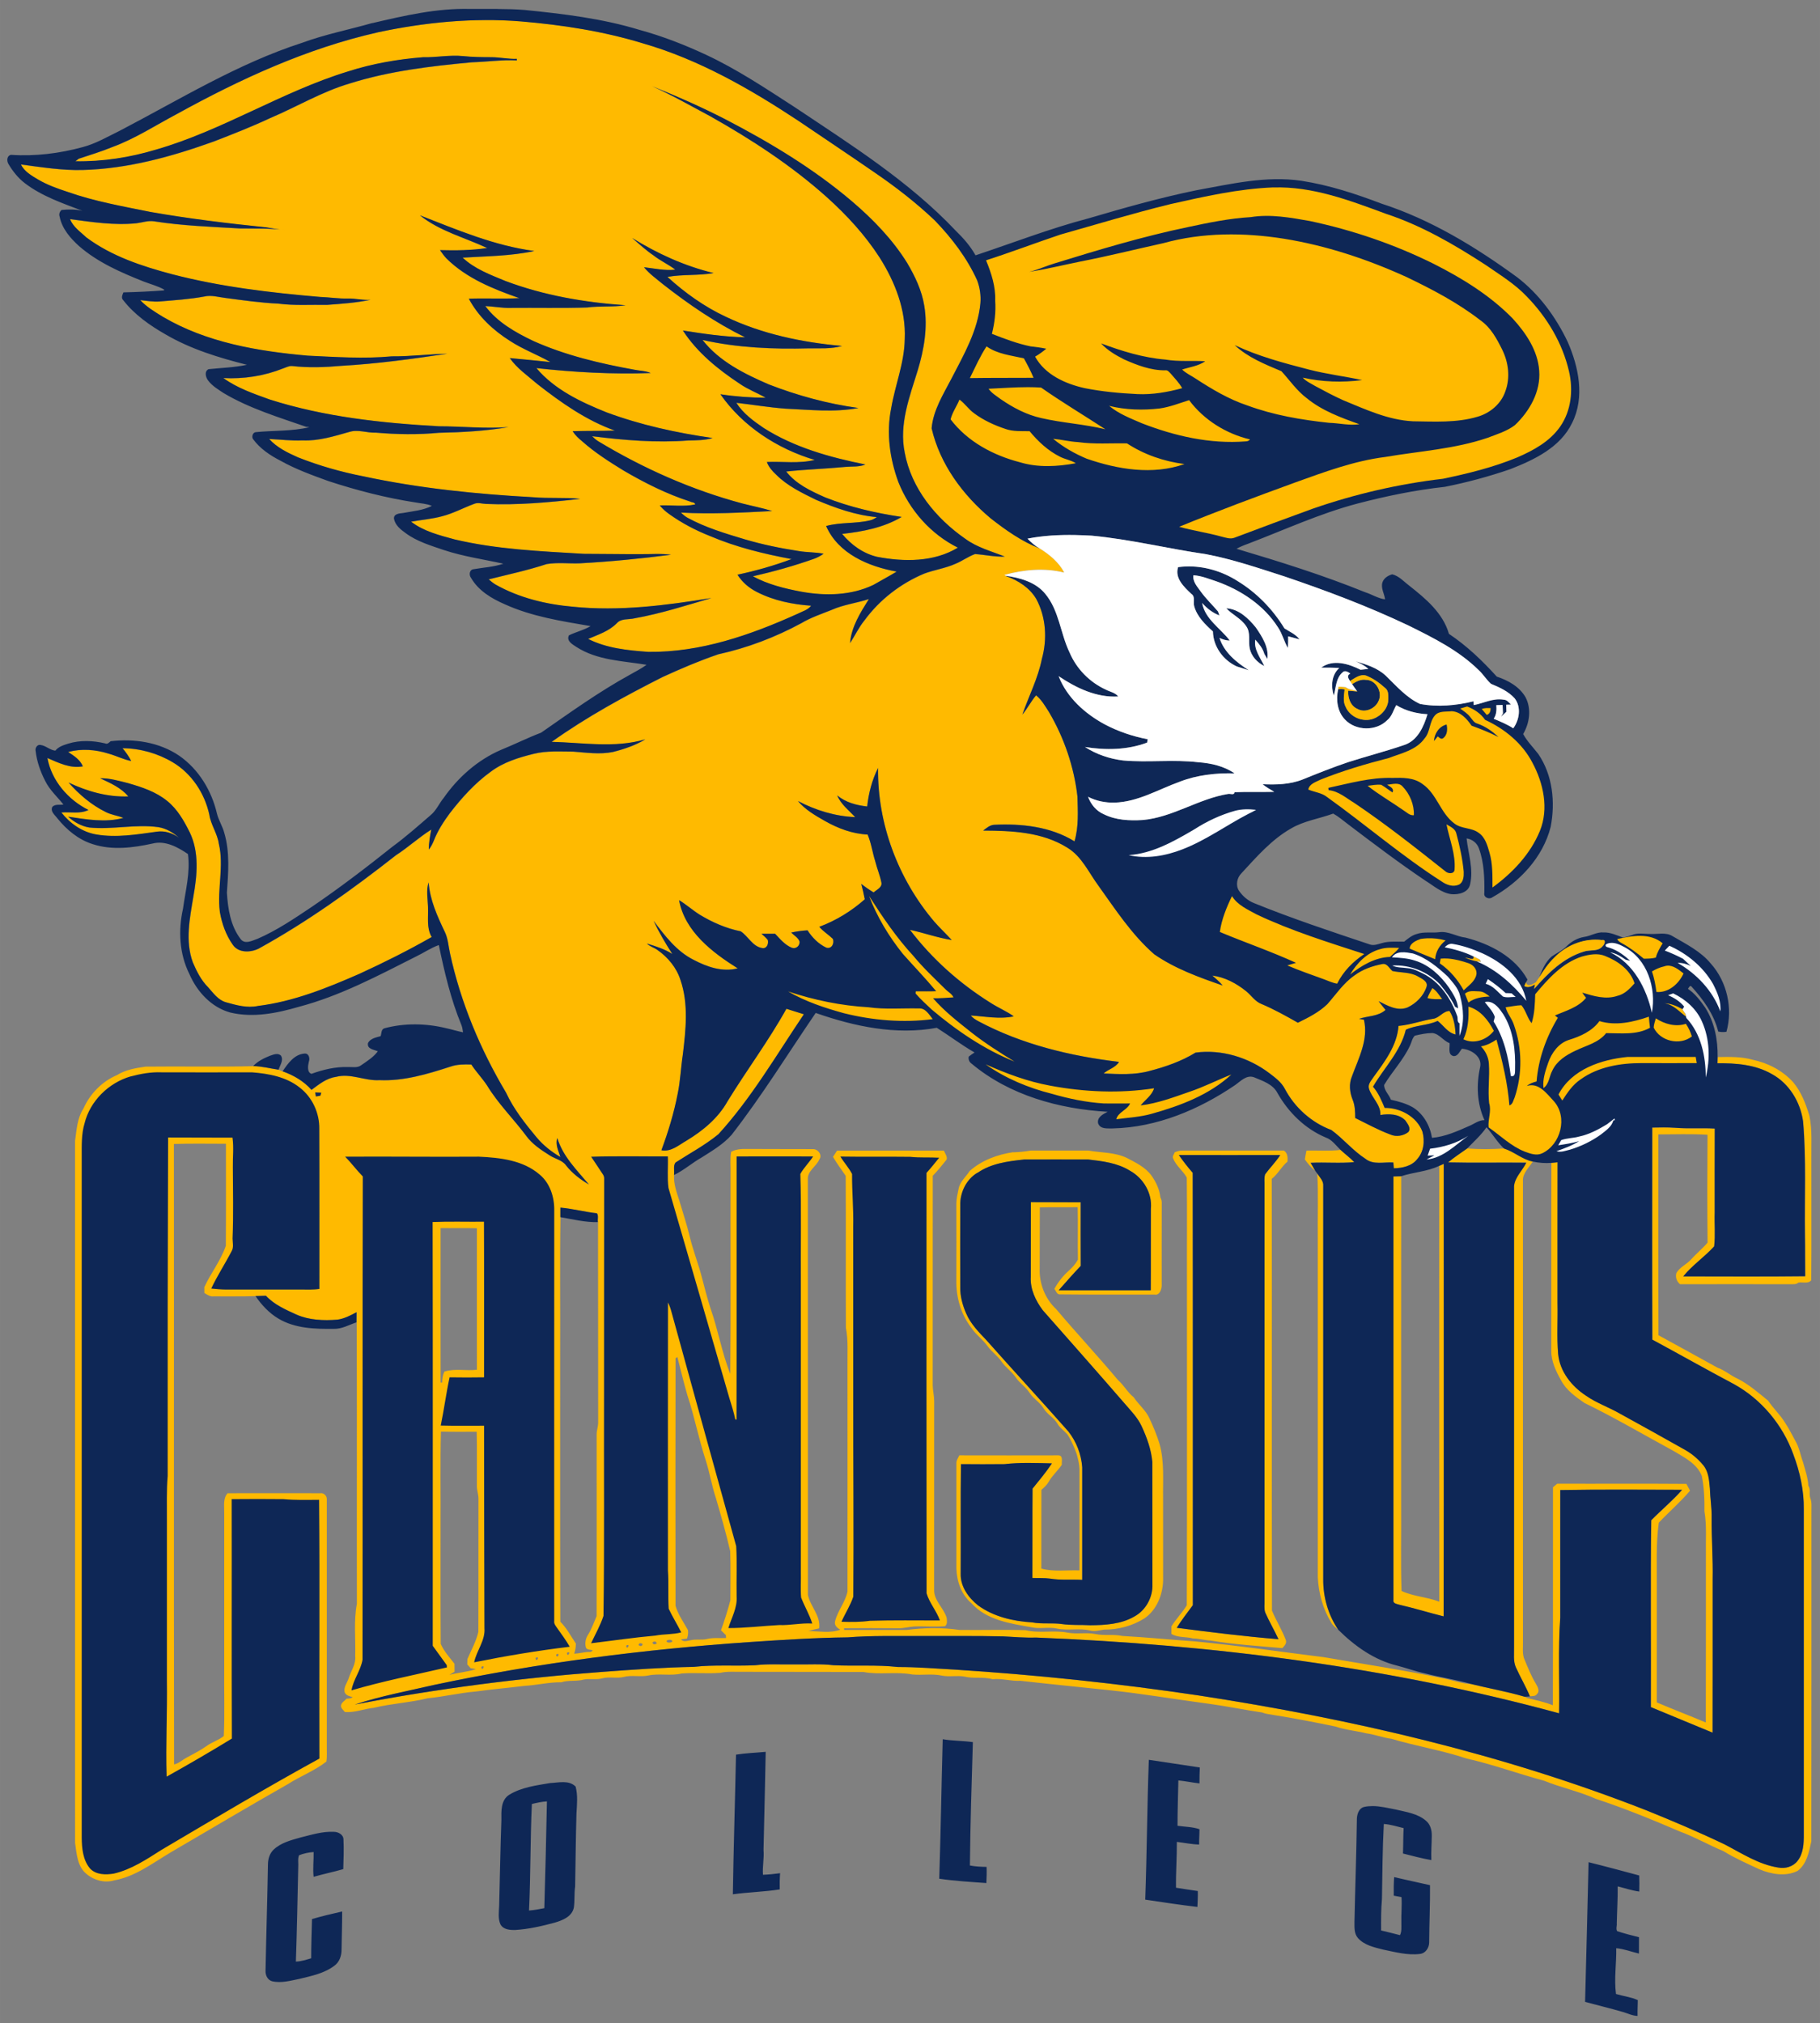 <?xml version="1.0" encoding="utf-8"?>
<svg xmlns="http://www.w3.org/2000/svg" height="250.02" width="225" viewBox="0 0 180 200.018">
 <rect x="0" y="0" width="180" height="200.018" fill="#808080" stroke="none"/>
 <g transform="matrix(1.584 0 0 1.584 -.209 -.157)">
  <path d="m38.006 1.69c-2.812 0.014-5.62 0.37-8.369 0.955l0.004 0.014c-5.532 1.25-10.725 3.643-15.67 6.369-1.671 0.883-3.265 1.931-5.049 2.582-0.853 0.349-1.734 0.62-2.609 0.909-0.067 0.049-0.199 0.149-0.266 0.199 2.131 0.037 4.267-0.295 6.307-0.912 5.2-1.499 9.802-4.515 14.973-6.096 1.896-0.611 3.87-0.952 5.852-1.111 1.051 0.027 2.093-0.198 3.143-0.086 0.726 0.072 1.457 0.084 2.188 0.084 0.666-0.006 1.321 0.157 1.988 0.129 0.001 0.031 0.006 0.09 0.008 0.121-1.175-0.06-2.338 0.111-3.51 0.148-3.217 0.3-6.46 0.68-9.551 1.658-2.164 0.638-4.108 1.811-6.176 2.688-1.444 0.676-2.929 1.26-4.416 1.834-3.294 1.184-6.726 2.135-10.246 2.223-1.616 0.042-3.215-0.221-4.812-0.428 0.274 0.553 0.83 0.865 1.338 1.17 0.72 0.424 1.51 0.705 2.301 0.963 2.099 0.743 4.298 1.129 6.473 1.57 2.989 0.526 6.005 0.889 9.023 1.201 0.496 0.076 0.991 0.167 1.492 0.217-1.176-0.162-2.361-0.114-3.543-0.133-2.236-0.13-4.481-0.209-6.697-0.557-0.463-0.07-0.914 0.099-1.369 0.154-1.732 0.174-3.463-0.094-5.176-0.324 0.23 0.615 0.815 0.998 1.275 1.434 1.964 1.462 4.336 2.244 6.676 2.865 3.78 0.984 7.669 1.44 11.553 1.77 0.728 0.026 1.451 0.145 2.18 0.129 0.594-0.023 1.179 0.154 1.773 0.092-1.122 0.237-2.265 0.317-3.404 0.398-1.27-0.026-2.547 0.072-3.809-0.096-1.385-0.064-2.759-0.263-4.131-0.443-0.54-0.063-1.083-0.244-1.627-0.113-1.16 0.217-2.338 0.287-3.512 0.389-0.503 0.035-1.001-0.057-1.498-0.105 0.499 0.537 1.139 0.914 1.758 1.297 3.419 2.015 7.419 2.692 11.318 3.037 2.18 0.101 4.371 0.256 6.553 0.053 1.449 0.008 2.889-0.171 4.336-0.207-2.753 0.412-5.517 0.792-8.299 0.947-1.269 0.115-2.55 0.156-3.816 0.012-0.249-0.02-0.474 0.115-0.703 0.189-1.476 0.589-3.074 0.836-4.66 0.752 1.083 0.786 2.37 1.223 3.617 1.674 4.267 1.359 8.748 1.837 13.199 2.088 1.814 0.005 3.633 0.201 5.445 0.061-1.798 0.307-3.622 0.41-5.441 0.447-1.634 0.155-3.284 0.13-4.918-0.012-0.69 0.033-1.378-0.27-2.057-0.061-1.195 0.335-2.408 0.723-3.666 0.666-0.871 0.041-1.735-0.074-2.603-0.109 0.604 0.665 1.429 1.068 2.238 1.428 1.654 0.657 3.374 1.148 5.121 1.488 4.355 0.933 8.801 1.384 13.242 1.629 1.221 0.108 2.453 0.001 3.674 0.125-2.441 0.278-4.893 0.503-7.352 0.396-0.312-0.015-0.638-0.136-0.939 0-0.834 0.309-1.623 0.74-2.488 0.961-0.793 0.214-1.615 0.278-2.42 0.424 0.988 0.759 2.224 1.064 3.404 1.387 3.298 0.781 6.702 0.92 10.07 1.123 1.453 0.004 2.907 0.038 4.359 0.025 0.818 0.006 1.639-0.067 2.453 0.043-2.356 0.303-4.723 0.537-7.094 0.668-0.871 0.035-1.753-0.083-2.613 0.062-1.484 0.488-3.013 0.812-4.525 1.191 0.168 0.142 0.337 0.284 0.525 0.398 1.853 1.051 3.966 1.556 6.074 1.74 3.606 0.367 7.227-0.104 10.785-0.682-1.986 0.585-3.964 1.221-6.006 1.586-0.463 0.112-1.034-0.009-1.385 0.389-0.608 0.617-1.452 0.882-2.228 1.217 1.446 0.732 3.103 0.896 4.697 1.01 4.062 0.052 7.975-1.311 11.633-2.961 0.368-0.191 0.812-0.299 1.076-0.641-1.455-0.102-2.924-0.399-4.231-1.068-0.613-0.307-1.155-0.765-1.518-1.35 1.435-0.304 2.851-0.71 4.225-1.221-2.172-0.403-4.336-0.929-6.373-1.799-1.124-0.443-2.204-1.01-3.188-1.715-0.274-0.191-0.522-0.414-0.734-0.67 0.921-0.04 1.863 0.119 2.769-0.078-0.026-0.183-0.274-0.148-0.393-0.225-1.83-0.589-3.557-1.457-5.213-2.426-1.112-0.683-2.217-1.39-3.197-2.258-0.288-0.236-0.564-0.49-0.766-0.805 1.1-0.035 2.2-0.011 3.301-0.047-2.244-0.797-4.207-2.187-6.068-3.643-0.739-0.641-1.568-1.205-2.137-2.016 1.058 0.104 2.116 0.196 3.172 0.312-1.03-0.583-2.152-0.996-3.148-1.645-1.31-0.826-2.491-1.918-3.219-3.299 1.314-0.055 2.631 0.03 3.943-0.043-2.047-0.715-4.135-1.551-5.701-3.107-0.187-0.196-0.339-0.419-0.494-0.639 1.229 0.033 2.461 0.021 3.68-0.164-1.755-0.827-3.708-1.313-5.248-2.555 2.903 1.134 5.809 2.373 8.926 2.785-1.834 0.398-3.725 0.402-5.592 0.52 0.932 0.879 2.163 1.335 3.33 1.816 3.002 1.134 6.194 1.68 9.387 1.9-0.989 0.151-1.997 0.041-2.99 0.172-1.998 0.064-3.997 0.008-5.996 0.031-0.66 0.02-1.307-0.114-1.963-0.145 0.935 1.258 2.336 2.05 3.725 2.717 2.517 1.133 5.22 1.767 7.928 2.256 0.418 0.086 0.864 0.083 1.262 0.256-2.978 0.109-5.963-0.059-8.924-0.385 1.419 1.68 3.469 2.649 5.471 3.453 2.671 0.989 5.464 1.6 8.279 2.002-0.613 0.181-1.257 0.179-1.891 0.193-2.506 0.191-5.023-0.019-7.51-0.334 0.149 0.149 0.304 0.291 0.486 0.398 3.513 2.118 7.303 3.803 11.271 4.859 0.765 0.195 1.54 0.346 2.297 0.58-2.371 0.121-4.747 0.252-7.119 0.121 0.155 0.154 0.321 0.3 0.516 0.406 1.404 0.766 2.944 1.224 4.469 1.682 1.375 0.406 2.784 0.694 4.201 0.912 0.645 0.11 1.304 0.087 1.947 0.209-0.234 0.166-0.485 0.305-0.756 0.398-1.558 0.553-3.153 0.997-4.764 1.365 1.169 0.635 2.483 0.958 3.783 1.203 1.868 0.338 3.88 0.304 5.619-0.531 0.605-0.35 1.224-0.679 1.822-1.041-2.186-0.391-4.567-1.389-5.51-3.555 1.108-0.307 2.281-0.171 3.398-0.434 0.206-0.038 0.391-0.141 0.562-0.26-1.657-0.146-3.241-0.712-4.762-1.359-1.093-0.538-2.221-1.076-3.092-1.949-0.305-0.281-0.585-0.597-0.729-0.992 1.242-0.053 2.513 0.144 3.732-0.162-2.907-0.867-5.614-2.616-7.359-5.125 1.169 0.183 2.352 0.263 3.535 0.275-0.664-0.387-1.393-0.652-2.025-1.092-1.694-1.121-3.323-2.435-4.439-4.156 1.608 0.256 3.229 0.491 4.859 0.531-2.289-1.127-4.408-2.573-6.414-4.144-0.508-0.424-1.061-0.805-1.48-1.324 0.812 0.093 1.624 0.281 2.445 0.188-0.544-0.414-1.177-0.695-1.715-1.119-0.591-0.402-1.115-0.887-1.654-1.352 1.964 1.218 4.099 2.191 6.354 2.734-1.191 0.216-2.409 0.087-3.598 0.305 1.368 1.246 2.888 2.333 4.568 3.115 2.832 1.347 5.949 1.994 9.059 2.269-0.844 0.241-1.721 0.173-2.584 0.186-2.781 0.074-5.583-0.041-8.305-0.654 1.3 1.671 3.267 2.648 5.172 3.471 2.251 0.872 4.598 1.513 6.994 1.84-1.886 0.356-3.811 0.133-5.711 0.049-1.28-0.097-2.545-0.313-3.816-0.457 0.525 0.831 1.332 1.42 2.131 1.965 2.397 1.524 5.176 2.296 7.938 2.85-0.492 0.209-1.035 0.137-1.553 0.186-1.54 0.149-3.088 0.196-4.625 0.361 0.767 0.987 1.933 1.529 3.049 2.023 1.912 0.755 3.93 1.221 5.961 1.523-1.406 0.834-3.039 1.145-4.644 1.322 0.705 0.854 1.642 1.532 2.731 1.789 2.095 0.401 4.422 0.424 6.303-0.717-2.119-1.051-3.772-2.929-4.644-5.117-0.672-1.827-0.952-3.827-0.562-5.75 0.305-1.812 1.035-3.557 1.057-5.412 0.109-2.262-0.755-4.46-1.95-6.346-1.138-1.766-2.576-3.323-4.135-4.724-2.752-2.463-5.862-4.489-9.074-6.299-1.504-0.803-2.988-1.651-4.549-2.348 1.927 0.774 3.828 1.615 5.678 2.562 3.505 1.819 6.919 3.868 9.934 6.434 1.634 1.395 3.152 2.963 4.291 4.795 0.611 1.033 1.142 2.141 1.334 3.336 0.286 1.695-0.021 3.43-0.516 5.059-0.636 2.057-1.461 4.205-1.012 6.389 0.511 2.803 2.44 5.143 4.731 6.736 0.92 0.677 2.037 0.972 3.084 1.389-0.782 0.031-1.549-0.146-2.324-0.199-0.544 0.195-1.012 0.554-1.549 0.768-0.775 0.345-1.622 0.463-2.414 0.756-1.838 0.77-3.473 2.027-4.656 3.635-0.45 0.549-0.75 1.196-1.137 1.787 0.102-1.273 0.813-2.379 1.473-3.434-0.958 0.313-1.975 0.428-2.9 0.84-0.797 0.322-1.621 0.591-2.363 1.035-2.039 1.104-4.224 1.936-6.49 2.432-1.479 0.504-2.922 1.121-4.344 1.772-2.986 1.511-5.938 3.118-8.666 5.064 2.435 0.056 4.923 0.507 7.312-0.197-0.784 0.47-1.657 0.764-2.539 0.986-1.021 0.202-2.063 0.048-3.088-0.031-1.028-0.001-2.072-0.082-3.08 0.172-1.179 0.288-2.378 0.658-3.359 1.398-1.232 0.89-2.259 2.03-3.186 3.227-0.495 0.67-0.955 1.377-1.258 2.156-0.102 0.244-0.216 0.485-0.391 0.689 0.007-0.526 0.089-1.045 0.199-1.559-0.965 0.602-1.804 1.387-2.762 2.004-3.399 2.667-6.923 5.197-10.713 7.283-0.632 0.312-1.571 0.354-2.014-0.289-0.538-0.762-0.859-1.668-1.015-2.585-0.222-1.767 0.339-3.552-0.08-5.306-0.113-0.804-0.628-1.478-0.744-2.28-0.365-1.662-1.378-3.201-2.854-4.078-1.18-0.703-2.546-1.085-3.919-1.097 0.259 0.309 0.495 0.637 0.677 0.998-0.617-0.119-1.176-0.417-1.781-0.58-1.007-0.319-2.112-0.403-3.139-0.125 0.448 0.3 0.933 0.598 1.145 1.123-0.973 0.188-1.892-0.278-2.762-0.648 0.32 1.761 1.62 3.266 3.203 4.051-0.657 0.328-1.415 0.133-2.117 0.197 0.681 0.859 1.631 1.53 2.728 1.717 1.567 0.269 3.159-0.003 4.715-0.217 0.615-0.097 1.236 0.107 1.734 0.467-0.455-0.406-0.994-0.725-1.602-0.824-1.792-0.251-3.588 0.209-5.383 0.029-0.624-0.097-1.197-0.424-1.66-0.844 1.42 0.209 2.905 0.484 4.318 0.096-0.452-0.181-0.949-0.237-1.385-0.461-1.117-0.546-2.079-1.37-2.898-2.297 1.449 0.69 3.047 1.144 4.662 1.08-0.576-0.686-1.409-1.045-2.201-1.414 0.74-0.016 1.457 0.201 2.168 0.377 1.083 0.311 2.193 0.675 3.076 1.402 0.79 0.641 1.304 1.544 1.75 2.441 0.748 1.555 0.58 3.347 0.285 4.992-0.279 1.694-0.658 3.486-0.043 5.154 0.298 0.696 0.647 1.395 1.19 1.935 0.405 0.448 0.773 0.997 1.385 1.174 0.809 0.226 1.663 0.472 2.508 0.287 2.772-0.341 5.388-1.396 7.928-2.51 1.915-0.879 3.802-1.822 5.631-2.867-0.421-0.725-0.248-1.575-0.289-2.369-0.02-0.632-0.151-1.277 0.049-1.895 0.099 1.371 0.679 2.643 1.264 3.867 0.256 0.529 0.281 1.124 0.408 1.69 0.835 3.829 2.368 7.489 4.371 10.85 0.594 1.281 1.476 2.397 2.375 3.477 0.521 0.623 1.164 1.139 1.867 1.543-0.147-0.471-0.412-0.973-0.24-1.473 0.433 1.438 1.528 2.497 2.463 3.617-0.67-0.394-1.3-0.87-1.781-1.486-0.301-0.425-0.851-0.506-1.266-0.777-0.684-0.431-1.384-0.888-1.861-1.555-0.989-1.321-2.18-2.489-3.039-3.906-0.377-0.57-0.856-1.066-1.23-1.637-0.557-0.019-1.126-0.016-1.656 0.176-1.78 0.576-3.619 1.126-5.512 1.043-1.149 0.074-2.26-0.565-3.406-0.252-0.739 0.101-1.321 0.588-1.9 1.014-0.602-0.684-1.4-1.143-2.25-1.447-0.078-0.033-0.235-0.099-0.312-0.131-0.662-0.097-1.315-0.271-1.986-0.283-2.805 0.069-5.609 0.001-8.414 0.035-0.77 0.114-1.564 0.242-2.234 0.664-1.168 0.497-2.102 1.458-2.615 2.613-0.487 0.75-0.53 1.662-0.652 2.522 0.004 18.257 0.001 36.514 0.002 54.771 0.123 0.848 0.175 1.859 0.904 2.432 0.578 0.489 1.412 0.71 2.143 0.49 1.654-0.296 3.006-1.35 4.416-2.186 3.043-1.778 6.071-3.579 9.135-5.318 0.981-0.63 2.1-1.047 3.018-1.768 0.057-0.375 0.022-0.755 0.029-1.131 0-6.455 0.001-12.909 0-19.363 0.001-0.253-0.252-0.49-0.508-0.441-2.412 0-4.826-0.012-7.238 0-0.373 0.432-0.245 1.014-0.26 1.537 0.003 4.039 0 8.078 0 12.117-0.02 1.762 0.049 3.53-0.033 5.289-0.414 0.339-0.95 0.48-1.375 0.803-0.487 0.346-1.028 0.604-1.547 0.895-0.322 0.17-0.589 0.443-0.957 0.518-0.029-16.137 0.001-32.273-0.016-48.41 1.353-0.044 2.709-0.016 4.062-0.016-0.004 2.652 0.011 5.307-0.008 7.959-0.387 1.153-1.175 2.129-1.68 3.234 0.001 0.113 0.004 0.34 0.006 0.455 0.225 0.124 0.445 0.296 0.721 0.258 1.094-0.01 2.191 0.019 3.285-0.021 0.271-0.011 0.542-0.023 0.814-0.023 0.646 0.696 1.534 1.084 2.383 1.471 1 0.44 2.116 0.479 3.189 0.396 0.538-0.074 1.027-0.329 1.5-0.584-0.004 0.263-0.009 0.527-0.006 0.793 0.031 7.317 0.001 14.635 0.016 21.953-0.256 1.342-0.09 2.723-0.131 4.084 0.071 0.617-0.319 1.137-0.5 1.701-0.11 0.379-0.442 0.73-0.312 1.148 0.117 0.23 0.379 0.29 0.609 0.35-0.125 0.124-0.307 0.109-0.469 0.125-0.144 0.157-0.367 0.274-0.43 0.49-0.052 0.241 0.169 0.386 0.301 0.551 0.77 0.057 1.495-0.253 2.254-0.33 1.382-0.337 2.83-0.406 4.199-0.744 1.255-0.121 2.492-0.421 3.75-0.527 1.266-0.177 2.541-0.283 3.809-0.441 0.963-0.054 1.906-0.294 2.875-0.281 0.578-0.186 1.193-0.051 1.773-0.215 0.477-0.084 0.972 0.039 1.445-0.096 0.545-0.143 1.118 0.033 1.664-0.107 0.628-0.163 1.286 0.023 1.918-0.113 0.853-0.179 1.736 0.051 2.588-0.154 0.999-0.079 2.007 0.028 3.008-0.051 0.579-0.131 1.177-0.068 1.766-0.08 3.137 0.013 6.273-0.002 9.41 0.012 1.262 0.242 2.562-0.046 3.822 0.195 0.767 0.075 1.548-0.076 2.307 0.088 0.581 0.119 1.178-0.028 1.762 0.078 0.721 0.176 1.474-0.005 2.193 0.205 0.737-0.079 1.445 0.165 2.18 0.123 2.313 0.263 4.626 0.486 6.947 0.734 2.599 0.271 5.169 0.719 7.76 1.059 1.393 0.187 2.772 0.478 4.162 0.68 0.275 0.119 0.581 0.137 0.877 0.193 1.624 0.258 3.239 0.57 4.85 0.904 0.77 0.271 1.595 0.326 2.383 0.527 0.669 0.085 1.302 0.344 1.971 0.428 1.939 0.579 3.947 0.894 5.867 1.539 2.052 0.459 4.029 1.191 6.059 1.736 1.316 0.538 2.719 0.823 4.018 1.406 2.246 0.74 4.435 1.636 6.606 2.568 1.156 0.424 2.224 1.044 3.359 1.514 0.894 0.551 1.852 0.973 2.801 1.414 0.928 0.39 2.057 0.598 2.992 0.131 0.721-0.537 0.893-1.482 1.074-2.307 0.015-8.588 0.001-17.179 0.008-25.768-0.004-0.339 0.04-0.689-0.088-1.01-0.112-0.313 0.041-0.678-0.154-0.963-0.033-0.634-0.246-1.234-0.414-1.838-0.203-0.546-0.289-1.139-0.588-1.645-0.27-0.486-0.51-0.988-0.822-1.447-0.372-0.62-0.917-1.106-1.311-1.707-0.758-0.617-1.502-1.272-2.383-1.719-0.549-0.245-1.003-0.658-1.572-0.859-1.536-0.845-3.066-1.695-4.606-2.531-0.022-5.222-0.009-10.446-0.01-15.67 1.278-0.001 2.562-0.053 3.838 0.027-0.021 2.805-0.025 5.611 0.004 8.416-0.398 0.471-0.883 0.859-1.295 1.318-0.349 0.394-0.886 0.592-1.145 1.07-0.08 0.33 0.031 0.643 0.291 0.857 2.873-0.012 5.744 0 8.617 0 0.204-0.012 0.442 0.037 0.609-0.121 0.33-0.069 0.772 0.115 1.014-0.188 0.03-3.125 0.001-6.253 0.01-9.379-0.019-1.163 0.085-2.331-0.16-3.475-0.279-0.923-0.635-1.854-1.264-2.6-0.822-0.906-1.946-1.492-3.137-1.744-0.894-0.257-1.827-0.231-2.75-0.215-0.005 0.161-0.006 0.323-0.01 0.486 1.443-0.016 2.955 0.103 4.232 0.836 1.365 0.737 2.244 2.196 2.451 3.713 0.251 2.946 0.103 5.907 0.143 8.861 0.019 1.067 0.002 2.137 0.018 3.205-3.171 0.037-6.343 0.012-9.514 0.012 0.709-0.876 1.659-1.51 2.412-2.34 0.105-0.872 0.009-1.764 0.041-2.643 0.002-2.184-0.008-4.368 0.006-6.551-1.036-0.062-2.072 0.025-3.106-0.062-0.591-0.042-1.185-0.028-1.775-0.016-0.005 5.515-0.015 11.032 0.006 16.547 2.126 1.147 4.23 2.338 6.365 3.469 2.144 1.18 3.808 3.174 4.637 5.473 0.518 1.37 0.837 2.828 0.82 4.297 0.004 8.453 0 16.907 0.002 25.359 0.002 0.707-0.027 1.483-0.482 2.066-0.345 0.458-0.966 0.635-1.514 0.527-1.532-0.24-2.846-1.113-4.195-1.812-1.988-0.95-4.016-1.811-6.059-2.637-11.24-4.413-23.071-7.153-34.988-8.98-6.323-0.943-12.687-1.609-19.066-2.019-1.465-0.078-2.927-0.199-4.396-0.199-1.671-0.188-3.355-0.057-5.031-0.139-0.995-0.122-1.997-0.046-2.996-0.065-1.044 0.02-2.093-0.06-3.133 0.068-1.59 0.075-3.191-0.053-4.775 0.125-2.364 0.04-4.723 0.215-7.082 0.387-6.502 0.482-12.979 1.317-19.381 2.555 2.026-0.668 4.13-1.054 6.205-1.535 8.114-1.718 16.36-2.775 24.631-3.342 2.543-0.169 5.086-0.338 7.633-0.365 1.856-0.149 3.72-0.093 5.58-0.107 2.186 0.007 4.373-0.02 6.559 0.029 0.854 0.043 1.705 0.12 2.562 0.092 13.759 0.546 27.523 2.289 40.83 5.91 0.041-2.486-0.087-4.977 0.09-7.457-0.004-3.32-0.006-6.641 0.002-9.961 3.168-0.056 6.339-0.034 9.508-0.021-0.741 0.852-1.624 1.572-2.41 2.377-0.072 4.856-0.006 9.719-0.031 14.578 1.603 0.672 3.214 1.326 4.82 1.994 0.014-3.989 0.004-7.978 0.008-11.967 0.033-1.595-0.094-3.185-0.08-4.779 0.018-0.777-0.115-1.548-0.137-2.322-0.059-0.617-0.098-1.29-0.508-1.789-0.433-0.534-0.98-0.975-1.588-1.295-1.623-0.916-3.251-1.821-4.885-2.717-0.876-0.511-1.852-0.839-2.688-1.422-1.123-0.736-2.052-1.891-2.176-3.266-0.11-1.31-0.017-2.631-0.047-3.943 0.002-3.669-0.007-7.337 0.004-11.004-0.165 0.015-0.328 0.034-0.49 0.049-0.021 4.879 0.001 9.758-0.01 14.637-0.016 0.842 0.37 1.62 0.77 2.338 0.399 0.758 1.125 1.267 1.809 1.748 2.386 1.16 4.672 2.507 7.004 3.772 0.822 0.499 1.795 0.974 2.164 1.928 0.183 0.905 0.219 1.829 0.205 2.752 0.192 1.123 0.091 2.267 0.115 3.4-0.006 4.361 0.007 8.722-0.008 13.084-1.27-0.536-2.559-1.025-3.826-1.568 0.005-3.02-0.001-6.039 0.002-9.059 0.014-1.656-0.074-3.319 0.156-4.965 0.797-0.844 1.689-1.602 2.438-2.496-0.098-0.179-0.192-0.353-0.285-0.529-3.362-0.028-6.723-0.001-10.084-0.014-0.112 0.09-0.22 0.183-0.328 0.277-0.01 5.671 0.01 11.339-0.012 17.01-0.653-0.263-1.341-0.404-2.019-0.57-0.044-0.022-0.128-0.066-0.172-0.09-1.367-0.406-2.784-0.647-4.17-0.992-0.714-0.034-1.392-0.282-2.084-0.428-3.134-0.654-6.302-1.132-9.457-1.676-3.344-0.414-6.678-0.912-10.033-1.228-1.886-0.131-3.766-0.319-5.65-0.422-0.709-0.158-1.438-0.004-2.147-0.158-0.706-0.131-1.428 0.029-2.133-0.102-1.085-0.212-2.203 0.068-3.281-0.191-1.724-0.054-3.453 0.003-5.178-0.021-1.351-0.198-2.732-0.173-4.082 0h-4.908l-0.004-0.131c1.411-0.013 2.82-0.013 4.231 0 0.412 0.01 0.811-0.11 1.221-0.137 0.808-0.038 1.619 0.045 2.426-0.025 0.206-0.155 0.151-0.436 0.129-0.654-0.228-0.771-0.998-1.333-0.977-2.182 0.007-4.91-0.003-9.82 0.004-14.73-0.004-0.412-0.104-0.814-0.115-1.225 0.003-5.45 0.001-10.9 0.004-16.35 0.386-0.401 0.741-0.832 1.084-1.268 0.063-0.253-0.129-0.471-0.215-0.693-2.78 0-5.562-0.012-8.342 0-0.105 0.162-0.211 0.323-0.314 0.486 0.303 0.511 0.658 0.988 0.992 1.478 0.023 3.949-0.005 7.9 0.014 11.85 0.194 0.988 0.112 1.994 0.127 2.994-0.003 5.863 0.007 11.725 0 17.588-0.165 0.818-0.759 1.494-0.965 2.303-0.093 0.328 0.143 0.533 0.404 0.678-0.789 0.291-1.668 0.109-2.492 0.109 0.275-0.087 0.556-0.15 0.838-0.213 0.138-0.994-0.692-1.707-0.875-2.609-0.008-10.812 0.004-21.623-0.006-32.436-0.033-0.647 0.66-0.991 0.898-1.543 0.266-0.352-0.128-0.833-0.514-0.805-1.732-0.012-3.463 0.003-5.193-0.012-0.402-0.007-0.817 0.027-1.176 0.221-0.101 0.572-0.027 1.159-0.045 1.736-0.015 5.198 0.027 10.396-0.023 15.592-0.666-1.667-0.952-3.454-1.555-5.143-0.241-0.782-0.456-1.57-0.656-2.363-0.277-1.082-0.696-2.125-0.955-3.211-0.224-0.945-0.537-1.864-0.809-2.795-0.206-0.653-0.459-1.313-0.41-2.01 0.056-0.313-0.082-0.72 0.121-0.975 1.12-0.728 2.317-1.36 3.35-2.213 2.589-2.84 4.525-6.184 6.666-9.355-0.455-0.142-0.909-0.283-1.363-0.428-1.386 2.495-3.103 4.787-4.594 7.217-0.729 1.311-1.92 2.296-3.188 3.062-0.617 0.35-1.207 0.903-1.975 0.76 0.533-1.436 0.981-2.906 1.272-4.412 0.213-1.007 0.244-2.04 0.402-3.057 0.23-1.93 0.457-3.955-0.191-5.83-0.304-0.949-0.97-1.75-1.775-2.318-0.266-0.193-0.604-0.278-0.84-0.51 0.687 0.21 1.376 0.425 1.988 0.814-0.54-0.833-1.041-1.691-1.465-2.588 0.874 1.158 1.788 2.376 3.115 3.041 1.044 0.549 2.265 0.982 3.449 0.666-1.987-1.248-4.12-2.868-4.574-5.318 0.566 0.341 1.057 0.786 1.617 1.137 0.987 0.597 2.058 1.065 3.191 1.293 0.578 0.373 0.919 1.169 1.65 1.301 0.379 0.091 0.548-0.318 0.465-0.629-0.143-0.183-0.323-0.33-0.492-0.482h1.065c0.384 0.413 0.77 0.876 1.303 1.094 0.326 0.113 0.619-0.143 0.609-0.475-0.105-0.319-0.433-0.484-0.658-0.713 0.42-0.09 0.845-0.15 1.275-0.174 0.364 0.567 0.855 1.067 1.471 1.355 0.418 0.12 0.641-0.351 0.506-0.691-0.341-0.329-0.753-0.575-1.06-0.938 1.308-0.488 2.506-1.224 3.551-2.147-0.076-0.403-0.17-0.805-0.273-1.201 0.308 0.243 0.63 0.463 0.965 0.666 0.238-0.225 0.7-0.396 0.6-0.801-0.116-0.559-0.342-1.087-0.479-1.639-0.228-0.688-0.316-1.413-0.601-2.08-1.182-0.05-2.313-0.477-3.332-1.056-0.759-0.431-1.537-0.88-2.105-1.557 1.378 0.724 2.906 1.192 4.467 1.258-0.499-0.538-1.11-0.996-1.4-1.693 0.662 0.547 1.498 0.771 2.338 0.861 0.112-1.038 0.378-2.069 0.848-3.004-0.06 4.347 1.568 8.667 4.375 11.975 0.435 0.503 0.926 0.954 1.373 1.447-1.108-0.173-2.167-0.559-3.26-0.795 1.721 2.27 3.888 4.194 6.303 5.703 0.583 0.378 1.232 0.645 1.801 1.049-1.113 0.239-2.242 0.002-3.359-0.068 0.162 0.199 0.388 0.339 0.613 0.459 3.381 1.802 7.173 2.711 10.957 3.162-0.267 0.458-0.824 0.564-1.199 0.904 1.195 0.056 2.417 0.128 3.584-0.195 1.25-0.326 2.487-0.752 3.59-1.432 2.035-0.272 4.14 0.377 5.768 1.609 0.458 0.349 0.944 0.707 1.211 1.234 0.774 1.457 2.075 2.618 3.623 3.197 0.932 0.679 1.677 1.608 2.652 2.24 0.619 0.504 1.456 0.24 2.186 0.293 0.008 0.113 0.025 0.34 0.033 0.453 0.668-0.016 1.407-0.165 1.836-0.727 0.514-0.576 0.602-1.42 0.396-2.141-0.443-1.171-1.731-1.862-2.945-1.846-0.247-0.581-0.486-1.174-0.91-1.652 0.863-1.472 2.154-2.746 2.562-4.445 0.789-0.369 1.701-0.324 2.484-0.689 0.463 0.358 0.792 0.932 1.402 1.059-0.035-0.639-0.124-1.287-0.477-1.836-0.519 0.011-0.792 0.559-1.295 0.613-0.904 0.15-1.771 0.476-2.686 0.553-0.116 1.528-1.069 2.779-1.938 3.973-0.17 0.278-0.468 0.552-0.371 0.91 0.213 0.732 0.931 1.254 0.895 2.07 0.666-0.108 1.457-0.093 1.953 0.432 0.164 0.253 0.481 0.619 0.215 0.908-0.382 0.291-0.943 0.383-1.389 0.182-0.95-0.35-1.835-0.846-2.742-1.287-0.005-0.482-0.015-0.973-0.201-1.426-0.234-0.576-0.303-1.241-0.055-1.824 0.514-1.413 1.304-2.874 0.934-4.424-0.094-0.016-0.284-0.048-0.379-0.062 0.688-0.241 1.495-0.181 2.066-0.697-0.185-0.226-0.367-0.451-0.543-0.682 0.691 0.342 1.457 0.799 2.25 0.492 0.673-0.315 1.265-0.898 1.494-1.613 0.135-0.424-0.367-0.631-0.656-0.803-0.611-0.363-1.338-0.286-2.006-0.432-0.238-0.195-0.401-0.601-0.764-0.549-0.784 0.149-1.565 0.412-2.205 0.898-0.857 0.59-1.435 1.473-2.115 2.24-0.658 0.632-1.486 1.046-2.297 1.445-0.928-0.526-1.857-1.047-2.84-1.461-0.499-0.189-0.786-0.665-1.185-0.988-0.765-0.617-1.667-1.105-2.652-1.23 0.275 0.251 0.57 0.484 0.807 0.775-1.845-0.636-3.723-1.315-5.338-2.434-1.742-1.518-3.016-3.479-4.352-5.344-0.763-1.03-1.303-2.298-2.445-2.982-1.947-1.219-4.326-1.316-6.557-1.328 0.253-0.188 0.508-0.421 0.838-0.447 2.149-0.108 4.423 0.135 6.289 1.289 0.338-1.136 0.265-2.335 0.232-3.504-0.266-2.316-1.039-4.57-2.219-6.578-0.3-0.461-0.574-0.961-1.01-1.309-0.402 0.465-0.67 1.029-1.07 1.498 0.507-1.446 1.221-2.821 1.523-4.334 0.429-1.548 0.33-3.267-0.441-4.691-0.516-0.869-1.406-1.431-2.338-1.772l-0.049-0.035c-0.023-0.016-0.067-0.048-0.09-0.064 1.513-0.416 3.124-0.565 4.66-0.184-0.412-0.808-1.166-1.414-1.924-1.887-1.394-0.545-2.631-1.42-3.803-2.336-2.179-1.819-3.971-4.234-4.617-7.033 0.121-1.419 0.918-2.659 1.559-3.897 0.961-1.857 2.053-3.743 2.248-5.867 0.049-0.598-0.042-1.21-0.25-1.772-0.794-1.755-1.982-3.305-3.314-4.686-1.458-1.383-3.05-2.618-4.709-3.75-1.965-1.357-3.954-2.681-5.931-4.02-3.773-2.491-7.752-4.777-12.12-6.039-3.097-0.949-6.315-1.446-9.537-1.717-0.936-0.076-1.875-0.11-2.812-0.105zm76.654 88.042c-0.499 0.353-1.012 0.688-1.482 1.08 2.033 0.049 4.069-0.001 6.104 0.023-0.303 0.615-0.888 1.129-0.957 1.834-0.001 11.997 0.004 23.992 0 35.988 0.012 0.517-0.073 1.062 0.143 1.551 0.345 0.766 0.773 1.491 1.098 2.268 0.188-0.029 0.429 0.021 0.549-0.17 0.267-0.241 0.046-0.586-0.09-0.83-0.356-0.587-0.609-1.228-0.873-1.859-0.196-0.433-0.113-0.919-0.125-1.377 0.001-11.994 0.002-23.988-0.002-35.98-0.033-0.608 0.483-1.03 0.768-1.514-0.826-0.161-1.452-0.768-2.242-1.014-0.961 0.068-1.928 0.074-2.889 0zm-9.865 0.115c-0.884 0.099-1.777 0.03-2.664 0.049-0.048 0.229-0.09 0.46-0.127 0.691 0.232 0.327 0.49 0.636 0.807 0.887-0.124-0.207-0.242-0.418-0.359-0.627 1.133-0.053 2.274 0.055 3.402-0.053-0.327-0.345-0.712-0.626-1.059-0.947zm-24.184 0.049c-0.451 0.072-0.901 0.124-1.359 0.137v-0.012c-1.231 0.176-2.467 0.634-3.404 1.467-0.303 0.465-0.778 0.847-0.873 1.418-0.072 0.371-0.167 0.74-0.17 1.119 0.005 2.001 0.007 3.999 0 6-0.022 1.31 0.348 2.634 1.156 3.678 0.35 0.548 0.903 0.918 1.277 1.447 0.322 0.451 0.799 0.764 1.105 1.228 0.313 0.45 0.791 0.754 1.094 1.213 0.309 0.458 0.8 0.754 1.096 1.223 0.303 0.463 0.817 0.737 1.098 1.221 0.277 0.447 0.78 0.695 1.051 1.148 0.194 0.349 0.536 0.569 0.795 0.863 0.309 0.476 0.533 1.002 0.723 1.537 0.104 0.378 0.201 0.763 0.215 1.158-0.004 2.637-0.002 5.275-0.002 7.912-0.992-0.037-2.009 0.129-2.977-0.143 0.004-2.046-0.004-4.091 0.006-6.137 0.217-0.192 0.435-0.39 0.578-0.645 0.277-0.487 0.706-0.854 1.016-1.316-0.025-0.251 0.119-0.718-0.254-0.736-2.581 0-5.163 0.012-7.744 0-0.101 0.208-0.251 0.413-0.23 0.66 0.001 2.727 0.005 5.455 0 8.182 0.034 1.004 0.393 2.037 1.178 2.699 1.179 1.319 3.038 1.584 4.686 1.873 0.641 0.149 1.309-0.035 1.955 0.096 0.864 0.196 1.76-0.052 2.623 0.16 0.36 0.087 0.722-0.013 1.078-0.072 1.107 0.01 2.22-0.29 3.16-0.879 0.944-0.649 1.416-1.817 1.453-2.934-0.003-2.137-0.002-4.273-0.002-6.41-0.022-1.435 0.115-2.894-0.283-4.291-0.208-0.677-0.483-1.333-0.783-1.973-0.285-0.635-0.845-1.068-1.223-1.639-0.484-0.384-0.767-0.945-1.23-1.346-1.57-1.877-3.243-3.664-4.824-5.535-0.871-0.805-1.34-2.019-1.285-3.199 0.01-1.579-0.004-3.159 0.008-4.738 0.985-0.028 1.97-0.003 2.955-0.016 0.031 1.361-0.007 2.721 0.018 4.082-0.176 0.352-0.449 0.635-0.738 0.896-0.443 0.398-0.812 0.875-1.1 1.397 0.132 0.15 0.197 0.467 0.463 0.428 2.454 0.025 4.911 0.014 7.365 0.014 0.379 0.078 0.538-0.389 0.549-0.688 0.003-2.135-0.007-4.271 0.004-6.406 0.011-0.174-0.024-0.336-0.107-0.484-0.06-0.624-0.343-1.205-0.697-1.711-0.481-0.654-1.231-1.009-1.93-1.377-0.938-0.444-1.995-0.396-2.992-0.57h-4.494zm11.85 0c-0.214-0.012-0.414 0.06-0.609 0.129v0.002c-0.048 0.147-0.186 0.284-0.141 0.449 0.222 0.6 0.777 0.981 1.078 1.527 0.034 2.676 0.004 5.355 0.014 8.033-0.008 8.445 0.018 16.892-0.012 25.336-0.35 0.579-0.841 1.068-1.199 1.648-0.001 0.193-0.002 0.39-0.002 0.588 0.515 0.313 1.124 0.202 1.685 0.354 0.466 0.002 0.914 0.146 1.379 0.164 1.849 0.312 3.728 0.424 5.594 0.59 0.161-0.179 0.361-0.367 0.271-0.633-0.301-0.79-0.756-1.516-1.082-2.293-0.025-11.227 0.007-22.457-0.016-33.684 0.482-0.384 0.758-0.953 1.228-1.35 0.023-0.323 0.017-0.665-0.281-0.861h-7.908zm-0.287 0.348c2.637 0 5.271 0.012 7.908 0-0.343 0.537-0.8 0.988-1.178 1.5-0.094 0.296-0.035 0.617-0.049 0.922 0.001 10.77 0.001 21.538 0 32.309 0.015 0.316-0.051 0.649 0.053 0.955 0.313 0.711 0.71 1.382 1.037 2.088-2.653-0.211-5.299-0.549-7.941-0.887 0.384-0.613 0.829-1.185 1.258-1.766-0.005-11.244 0.009-22.49-0.01-33.734-0.383-0.443-0.747-0.902-1.078-1.385v-0.002zm-12.104 0.352c1.676-0.012 3.355-0.014 5.031 0 1.112 0.13 2.272 0.265 3.244 0.871 1.055 0.581 1.759 1.762 1.639 2.981-0.011 2.116 0.007 4.234-0.01 6.352h-7.184c0.567-0.641 1.128-1.286 1.721-1.904-0.012-1.654-0.004-3.308-0.004-4.963-1.296-0.012-2.593 0.001-3.889-0.012-0.012 1.943 0.003 3.887-0.008 5.83-0.056 0.95 0.377 1.861 0.936 2.606 2.126 2.415 4.262 4.818 6.367 7.252 0.487 0.571 1.034 1.112 1.352 1.805 0.407 0.878 0.746 1.811 0.832 2.781 0.014 3.181-0.002 6.36 0.008 9.541 0.041 1.008-0.512 2.03-1.404 2.516-1.038 0.607-2.29 0.673-3.465 0.686-0.73-0.048-1.464 0.013-2.188-0.094-0.773-0.111-1.56 0.014-2.328-0.131-1.48-0.091-2.998-0.436-4.215-1.32-0.754-0.597-1.395-1.476-1.363-2.477 0.018-2.849-0.02-5.699 0.02-8.549h3.394c1.228-0.142 2.47-0.089 3.705-0.06-0.455 0.691-0.994 1.324-1.512 1.969-0.018 2.324 0 4.649-0.012 6.973 0.459 0.021 0.921-0.01 1.379 0.051 0.83 0.136 1.674 0.05 2.51 0.096 0-2.929 0.001-5.858 0-8.785-0.071-1.01-0.457-2.002-1.082-2.797-2.11-2.389-4.274-4.729-6.389-7.115-0.606-0.636-1.243-1.282-1.592-2.103-0.278-0.642-0.467-1.326-0.455-2.029-0.008-2.131-0.008-4.263 0-6.394-0.025-1.002 0.468-2.024 1.34-2.543v0.016c1.056-0.741 2.37-0.911 3.621-1.045zm32.775 0.344c-0.087 0.039-0.264 0.117-0.352 0.156-0.002 11.331-0.012 22.665 0.002 33.998-0.954-0.369-2.019-0.405-2.943-0.836-0.082-2.258-0.012-4.525-0.035-6.787 0.003-8.521-0.005-17.043 0.006-25.564-0.202 0.001-0.405 0.014-0.605 0.014-0.003 11.019-0.004 22.039 0 33.059-0.054 0.272 0.274 0.295 0.455 0.357 1.164 0.266 2.304 0.621 3.463 0.91 0.025-11.769 0.005-23.538 0.01-35.307zm-9.87 0.748c0.094 1.688 0.017 3.385 0.041 5.076 0 8.815 0.001 17.629 0 26.443 0.064 1.24 0.404 2.472 1.057 3.535 0.128 0.223 0.344 0.374 0.539 0.537-0.786-1.154-1.185-2.547-1.172-3.941 0-10.225-0.001-20.449 0-30.674 0.038-0.392-0.266-0.678-0.465-0.977zm-59.064 2.664c0.958 0.082 1.893 0.34 2.85 0.443 0.144 0.18 0.035 0.469 0.078 0.689 0.014 5.199-0.001 10.401 0.01 15.6 0.009 0.323-0.119 0.631-0.119 0.955 0.001 4.726 0.007 9.454-0.002 14.18-0.208 0.482-0.377 0.984-0.656 1.434-0.198 0.294-0.274 0.656-0.184 1.004 0.072 0.219 0.36 0.161 0.533 0.236-0.064 0.093-0.154 0.134-0.268 0.121-0.399 0.004-0.782 0.124-1.18 0.139 0.097-0.253 0.133-0.521 0.139-0.789-0.394-0.576-0.714-1.212-1.217-1.707-0.026-7.054-0.005-14.109-0.012-21.164 0.016-3.464-0.032-6.93 0.025-10.393 0.003-0.251 0.002-0.5 0.002-0.748zm-9.359 1.594c0.944 0.012 1.889-0.015 2.832 0.012 0.001 3.678-0.005 7.359 0.002 11.037-0.844 0.109-1.724-0.121-2.543 0.148-0.125 0.27-0.173 0.558-0.168 0.855h-0.121c-0.008-4.018-0.003-8.036-0.002-12.053zm18.479 10.057c0.255 0.996 0.496 1.994 0.781 2.982 0.561 1.684 0.888 3.433 1.445 5.117 0.304 0.957 0.462 1.957 0.781 2.908 0.401 1.372 0.796 2.748 1.117 4.143 0.042 1.276 0.016 2.555 0.014 3.832-0.209 0.788-0.456 1.573-0.734 2.34 0.124 0.128 0.252 0.254 0.383 0.379 0.004 0.056 0.009 0.169 0.014 0.225-0.506 0.025-1.019-0.045-1.514 0.082-0.417 0.094-0.849-0.015-1.264 0.094-0.24 0.038-0.56 0.162-0.738-0.072 0.116-0.016 0.35-0.045 0.467-0.059 0.072-0.214 0.115-0.444 0.072-0.666-0.341-0.619-0.778-1.218-0.969-1.9-0.007-6.435-0.012-12.873 0.002-19.307 0.037-0.023 0.107-0.073 0.143-0.098zm-18.451 5.822c0.929 0.026 1.86 0.012 2.789 0.012 0.034 1.427 0.005 2.857 0.014 4.285 0.011 0.326 0.135 0.639 0.125 0.969-0.012 3.453 0.008 6.909-0.01 10.363-0.173 0.735-0.548 1.413-0.85 2.106-0.005 0.14-0.011 0.283-0.016 0.428 0.09 0.098 0.18 0.196 0.271 0.299 0.102 0.016 0.306 0.05 0.408 0.066-0.657 0.23-1.391 0.268-2.074 0.453 0.136-0.083 0.271-0.165 0.406-0.248-0.003-0.209-0.005-0.417-0.008-0.621-0.386-0.496-0.821-0.972-1.074-1.551-0.026-3.087-0.004-6.175-0.012-9.262 0.018-2.433-0.036-4.866 0.029-7.297v-0.002zm17.867 16.242c0.1 0.003 0.189 0.042 0.193 0.139-0.109 0.1-0.451 0.131-0.459-0.057 0.055-0.05 0.166-0.085 0.266-0.082zm-1.147 0.139c0.055 0.014 0.095 0.063 0.117 0.148-0.177 0.109-0.288 0.081-0.332-0.084 0.088-0.057 0.16-0.079 0.215-0.064zm-1.184 0.129c0.055-0.013 0.123 0.011 0.207 0.07-0.049 0.169-0.157 0.194-0.326 0.076 0.025-0.085 0.065-0.134 0.119-0.146zm-0.963 0.141c0.197-0.025-0.09 0.437-0.115 0.045 0.05-0.027 0.087-0.041 0.115-0.045zm-4.627 0.564c0.197-0.024-0.093 0.44-0.117 0.045 0.05-0.027 0.089-0.042 0.117-0.045zm-0.838 0.131c0.2-0.026-0.087 0.432-0.117 0.045 0.051-0.027 0.089-0.041 0.117-0.045zm-1.607 0.27c0.201-0.023-0.093 0.431-0.119 0.043 0.051-0.027 0.09-0.04 0.119-0.043zm-4.236 0.693c0.196-0.023-0.093 0.441-0.115 0.045 0.05-0.027 0.087-0.042 0.115-0.045z" transform="scale(.8)" fill="#ffba00"/>
  <path d="m38.984 0.82c-0.706-0.003-1.415 0.008-2.121 0.002-2.588-0.071-5.131 0.518-7.634 1.105l-0.002-0.008c-1.817 0.519-3.68 0.882-5.457 1.535-5.061 1.63-9.604 4.448-14.293 6.889-0.938 0.458-1.851 0.995-2.869 1.262-1.812 0.492-3.707 0.728-5.584 0.6-0.324 0.061-0.347 0.462-0.209 0.699 0.342 0.579 0.768 1.122 1.309 1.529 1.33 1.011 2.932 1.55 4.475 2.141-0.533-0.125-1.087-0.124-1.631-0.068-0.149 0.133-0.221 0.329-0.148 0.525 0.183 0.932 0.833 1.68 1.52 2.299 1.457 1.268 3.252 2.049 5.027 2.756 0.537 0.209 1.102 0.349 1.607 0.631-0.001 0.016-0.005 0.05-0.008 0.066-1.055 0.079-2.112 0.13-3.168 0.154-0.078 0.196-0.2 0.425-0.016 0.609 0.879 1.13 2.076 1.971 3.311 2.674 1.962 1.147 4.151 1.814 6.344 2.367-0.985 0.211-1.997 0.238-2.996 0.342-0.35 0.173-0.22 0.641-0.029 0.891 0.322 0.421 0.787 0.7 1.225 0.986 1.999 1.183 4.235 1.861 6.414 2.617 0.065 0.007 0.198 0.019 0.264 0.031-1.37 0.333-2.798 0.248-4.193 0.389-0.233 0.024-0.336 0.368-0.205 0.545 0.544 0.743 1.327 1.267 2.137 1.682 1.184 0.665 2.465 1.125 3.736 1.588 2.231 0.73 4.512 1.319 6.834 1.674 0.417 0.08 0.852 0.089 1.246 0.264-0.695 0.356-1.498 0.413-2.254 0.555-0.275 0.035-0.719 0.052-0.703 0.434 0.08 0.499 0.509 0.85 0.9 1.127 0.887 0.662 1.964 0.977 2.998 1.33 1.509 0.501 3.089 0.721 4.637 1.065-0.751 0.258-1.551 0.292-2.326 0.43-0.319 0.034-0.371 0.448-0.199 0.668 0.578 1.008 1.62 1.629 2.66 2.076 2.108 0.955 4.414 1.307 6.676 1.695-0.53 0.318-1.144 0.451-1.691 0.721-0.221 0.439 0.285 0.707 0.586 0.906 1.626 1.052 3.623 1.085 5.473 1.391-0.406 0.298-0.857 0.524-1.295 0.773-2.422 1.331-4.67 2.948-6.934 4.523-1.067 0.406-2.088 0.921-3.147 1.348-1.81 0.786-3.335 2.136-4.459 3.744-0.357 0.431-0.57 0.973-1.008 1.334-0.976 0.844-1.943 1.702-2.984 2.465-2.052 1.635-4.139 3.232-6.312 4.707-1.353 0.904-2.709 1.828-4.207 2.478-0.418 0.142-1.004 0.48-1.34 0.021-0.784-1.024-0.989-2.359-1.067-3.612 0.108-1.546 0.244-3.138-0.199-4.648-0.135-0.527-0.444-0.99-0.576-1.518-0.412-1.784-1.425-3.464-2.942-4.517-1.557-1.063-3.515-1.35-5.359-1.135-0.12 0.102-0.246 0.259-0.426 0.17-0.944-0.223-1.946-0.269-2.881 0.018-0.362 0.119-0.761 0.231-1.004 0.548-0.422-0.041-0.738-0.385-1.15-0.443-0.27-0.065-0.453 0.249-0.389 0.482 0.094 0.818 0.374 1.606 0.75 2.334 0.348 0.705 0.938 1.226 1.418 1.83-0.286 0.053-0.64-0.054-0.867 0.182-0.176 0.367 0.204 0.633 0.395 0.898 0.724 0.895 1.651 1.67 2.766 2.014 1.507 0.491 3.128 0.285 4.644-0.045 0.999-0.266 1.98 0.271 2.781 0.816 0.195 1.432-0.195 2.844-0.385 4.254-0.384 1.695-0.29 3.54 0.498 5.111 0.593 1.371 1.709 2.592 3.184 2.998 1.782 0.429 3.632 0.06 5.357-0.445 3.22-0.848 6.177-2.424 9.133-3.916 0.604-0.288 1.159-0.677 1.793-0.902 0.44 2.123 0.937 4.249 1.77 6.258 0.069 0.174 0.085 0.364 0.119 0.549-0.447-0.086-0.88-0.228-1.324-0.322-1.578-0.383-3.252-0.412-4.824 0.012-0.251 0.089-0.206 0.407-0.285 0.611-0.352 0.102-0.793 0.175-0.982 0.529-0.105 0.478 0.454 0.516 0.764 0.652-0.338 0.458-0.83 0.762-1.291 1.082-0.298 0.236-0.696 0.132-1.045 0.145-0.973-0.029-1.931 0.203-2.84 0.531-0.361-0.11-0.278-0.64-0.209-0.938 0.104-0.266 0.01-0.68-0.342-0.643-0.792 0.06-1.296 0.779-1.703 1.383 0.85 0.304 1.648 0.763 2.25 1.447 0.579-0.425 1.162-0.91 1.9-1.012 1.146-0.313 2.257 0.326 3.406 0.252 1.893 0.083 3.732-0.468 5.512-1.045 0.53-0.192 1.099-0.192 1.656-0.174 0.375 0.571 0.853 1.065 1.23 1.635 0.859 1.417 2.05 2.588 3.039 3.908 0.477 0.666 1.177 1.124 1.861 1.555 0.414 0.271 0.964 0.352 1.266 0.777 0.481 0.616 1.111 1.091 1.781 1.484-0.935-1.12-2.03-2.179-2.463-3.617-0.172 0.5 0.093 1.003 0.24 1.475-0.703-0.403-1.347-0.92-1.867-1.543-0.899-1.079-1.781-2.196-2.375-3.477-2.003-3.361-3.536-7.02-4.371-10.85-0.127-0.566-0.152-1.163-0.408-1.691-0.585-1.224-1.164-2.494-1.264-3.865-0.2 0.617-0.067 1.262-0.047 1.895 0.041 0.794-0.134 1.644 0.287 2.369-1.829 1.045-3.716 1.988-5.631 2.867-2.54 1.113-5.154 2.169-7.926 2.51-0.845 0.185-1.698-0.063-2.508-0.289-0.612-0.177-0.982-0.723-1.387-1.172-0.542-0.541-0.891-1.239-1.19-1.935-0.615-1.668-0.236-3.462 0.043-5.156 0.294-1.645 0.465-3.435-0.283-4.99-0.446-0.898-0.96-1.803-1.75-2.443-0.883-0.728-1.995-1.092-3.078-1.402-0.711-0.176-1.428-0.393-2.168-0.377 0.792 0.369 1.625 0.73 2.201 1.416-1.615 0.064-3.213-0.392-4.662-1.082 0.819 0.927 1.783 1.752 2.9 2.299 0.436 0.224 0.93 0.278 1.383 0.459-1.413 0.389-2.898 0.115-4.318-0.094 0.463 0.42 1.036 0.747 1.66 0.844 1.795 0.18 3.591-0.28 5.383-0.029 0.608 0.098 1.146 0.416 1.602 0.822-0.497-0.359-1.118-0.563-1.732-0.466-1.557 0.216-3.148 0.485-4.715 0.216-1.097-0.186-2.045-0.858-2.727-1.716 0.702-0.064 1.458 0.133 2.115-0.196-1.584-0.785-2.883-2.292-3.203-4.052 0.869 0.371 1.789 0.836 2.762 0.648-0.211-0.525-0.696-0.821-1.145-1.121 1.026-0.278 2.132-0.194 3.139 0.125 0.605 0.164 1.166 0.46 1.783 0.578-0.182-0.361-0.42-0.687-0.679-0.996 1.374 0.008 2.742 0.395 3.922 1.098 1.476 0.876 2.488 2.416 2.853 4.078 0.116 0.801 0.631 1.473 0.744 2.277 0.418 1.754-0.144 3.539 0.078 5.307 0.155 0.917 0.477 1.822 1.018 2.584 0.443 0.643 1.381 0.603 2.014 0.291 3.79-2.086 7.314-4.618 10.713-7.285 0.958-0.617 1.797-1.402 2.762-2.004-0.11 0.514-0.192 1.032-0.199 1.559 0.174-0.204 0.288-0.445 0.391-0.689 0.303-0.78 0.763-1.486 1.258-2.156 0.927-1.197 1.954-2.337 3.186-3.227 0.981-0.74 2.181-1.109 3.359-1.397 1.008-0.253 2.054-0.172 3.082-0.172 1.025 0.079 2.065 0.233 3.086 0.031 0.882-0.222 1.756-0.518 2.539-0.988-2.389 0.705-4.875 0.253-7.311 0.197 2.728-1.946 5.68-3.553 8.666-5.064 1.421-0.65 2.863-1.265 4.342-1.77 2.266-0.496 4.452-1.33 6.49-2.434 0.743-0.444 1.566-0.712 2.363-1.033 0.925-0.411 1.942-0.528 2.9-0.842-0.66 1.055-1.369 2.163-1.471 3.436 0.387-0.592 0.687-1.24 1.137-1.789 1.183-1.608 2.816-2.865 4.654-3.635 0.792-0.293 1.641-0.411 2.416-0.756 0.537-0.214 1.003-0.573 1.547-0.768 0.775 0.053 1.544 0.23 2.326 0.199-1.048-0.416-2.167-0.711-3.087-1.388-2.291-1.593-4.217-3.931-4.729-6.734-0.45-2.183 0.373-4.332 1.01-6.389 0.495-1.629 0.802-3.365 0.516-5.061-0.192-1.195-0.722-2.303-1.332-3.336-1.139-1.832-2.657-3.399-4.291-4.795-3.014-2.566-6.431-4.614-9.935-6.434-1.849-0.947-3.751-1.788-5.678-2.562 1.56 0.696 3.044 1.547 4.549 2.35 3.212 1.81 6.323 3.836 9.076 6.299 1.559 1.401 2.995 2.958 4.133 4.725 1.195 1.886 2.061 4.081 1.957 6.348-0.022 1.855-0.753 3.6-1.059 5.412-0.39 1.923-0.109 3.925 0.562 5.752 0.872 2.189 2.525 4.066 4.644 5.117-1.881 1.141-4.208 1.117-6.303 0.717-1.089-0.258-2.026-0.935-2.731-1.789 1.605-0.177 3.24-0.49 4.646-1.324-2.03-0.303-4.051-0.768-5.963-1.523-1.116-0.495-2.282-1.037-3.049-2.023 1.537-0.165 3.085-0.211 4.625-0.359 0.518-0.048 1.063 0.021 1.555-0.188-2.761-0.553-5.542-1.326-7.939-2.85-0.799-0.545-1.606-1.131-2.131-1.963 1.272 0.144 2.537 0.359 3.816 0.455 1.9 0.084 3.825 0.307 5.711-0.049-2.396-0.327-4.743-0.968-6.994-1.84-1.905-0.823-3.872-1.798-5.172-3.469 2.721 0.613 5.523 0.728 8.305 0.654 0.863-0.007 1.74 0.056 2.584-0.186-3.11-0.275-6.227-0.925-9.059-2.272-1.68-0.782-3.2-1.87-4.568-3.115 1.188-0.217 2.407-0.086 3.598-0.303-2.254-0.544-4.39-1.518-6.354-2.736 0.54 0.465 1.065 0.95 1.656 1.352 0.538 0.424 1.169 0.705 1.713 1.119-0.822 0.094-1.631-0.095-2.443-0.188 0.42 0.519 0.97 0.9 1.478 1.324 2.006 1.571 4.125 3.019 6.414 4.146-1.63-0.041-3.249-0.277-4.857-0.533 1.116 1.721 2.744 3.035 4.438 4.156 0.632 0.44 1.362 0.705 2.025 1.092-1.183-0.009-2.366-0.093-3.535-0.275 1.746 2.509 4.453 4.258 7.359 5.125-1.22 0.307-2.491 0.109-3.732 0.162 0.143 0.395 0.423 0.711 0.729 0.992 0.871 0.874 1.999 1.413 3.092 1.951 1.521 0.647 3.105 1.212 4.762 1.357-0.172 0.119-0.357 0.223-0.562 0.262-1.117 0.263-2.288 0.125-3.397 0.432 0.943 2.165 3.322 3.166 5.508 3.557-0.598 0.362-1.215 0.689-1.82 1.039-1.739 0.835-3.753 0.869-5.621 0.531-1.3-0.245-2.614-0.568-3.783-1.203 1.611-0.368 3.206-0.81 4.764-1.363 0.271-0.094 0.523-0.234 0.758-0.4-0.643-0.122-1.303-0.097-1.947-0.207-1.417-0.218-2.826-0.506-4.201-0.912-1.525-0.458-3.067-0.916-4.471-1.682-0.195-0.106-0.36-0.254-0.516-0.408 2.373 0.131 4.748 0.006 7.119-0.121-0.756-0.234-1.532-0.385-2.297-0.58-3.967-1.057-7.756-2.741-11.27-4.858-0.182-0.108-0.337-0.252-0.486-0.401 2.487 0.315 5.004 0.525 7.51 0.334 0.634-0.015 1.277-0.007 1.891-0.193-2.816-0.402-5.608-1.012-8.279-2.002-2.002-0.804-4.052-1.771-5.471-3.451 2.961 0.326 5.946 0.491 8.924 0.383-0.398-0.173-0.841-0.167-1.26-0.253-2.707-0.49-5.412-1.126-7.929-2.258-1.389-0.666-2.79-1.457-3.725-2.715 0.656 0.031 1.305 0.164 1.965 0.145 1.999-0.02 3.998 0.032 5.996-0.033 0.993-0.131 2.001-0.021 2.99-0.172-3.193-0.221-6.386-0.765-9.389-1.898-1.167-0.481-2.398-0.939-3.33-1.818 1.867-0.117 3.759-0.12 5.594-0.518-3.117-0.412-6.025-1.651-8.928-2.785 1.54 1.242 3.495 1.726 5.25 2.553-1.218 0.186-2.452 0.196-3.682 0.164 0.155 0.219 0.307 0.442 0.494 0.639 1.566 1.556 3.656 2.394 5.703 3.109-1.312 0.072-2.632-0.009-3.945 0.043 0.728 1.38 1.909 2.471 3.219 3.297 0.996 0.649 2.118 1.063 3.148 1.647-1.056-0.116-2.114-0.209-3.172-0.312 0.568 0.811 1.398 1.375 2.137 2.016 1.862 1.456 3.826 2.845 6.07 3.643-1.101 0.035-2.203 0.01-3.303 0.047 0.202 0.315 0.478 0.569 0.766 0.805 0.98 0.868 2.087 1.573 3.199 2.256 1.656 0.969 3.383 1.839 5.213 2.428 0.119 0.076 0.365 0.04 0.391 0.223-0.906 0.198-1.846 0.039-2.768 0.078 0.213 0.256 0.459 0.481 0.732 0.672 0.984 0.705 2.063 1.272 3.188 1.715 2.037 0.87 4.201 1.395 6.373 1.799-1.374 0.511-2.79 0.915-4.225 1.219 0.362 0.585 0.906 1.045 1.52 1.352 1.307 0.669 2.773 0.966 4.229 1.068-0.264 0.342-0.708 0.448-1.076 0.639-3.658 1.65-7.57 3.015-11.633 2.963-1.595-0.113-3.251-0.278-4.697-1.01 0.777-0.335 1.621-0.601 2.228-1.219 0.35-0.401 0.921-0.276 1.385-0.389 2.041-0.365 4.022-0.999 6.008-1.584-3.558 0.578-7.181 1.048-10.787 0.682-2.108-0.184-4.221-0.69-6.074-1.74-0.188-0.114-0.356-0.257-0.523-0.398 1.513-0.379 3.039-0.705 4.523-1.193 0.86-0.146 1.742-0.026 2.613-0.061 2.371-0.131 4.737-0.365 7.094-0.668-0.814-0.11-1.635-0.033-2.453-0.045-1.453 0.006-2.907-0.025-4.359-0.025-3.369-0.203-6.772-0.342-10.07-1.123-1.18-0.323-2.416-0.626-3.404-1.385 0.805-0.146 1.629-0.21 2.422-0.424 0.865-0.221 1.652-0.653 2.486-0.963 0.301-0.133 0.627-0.012 0.939 0 2.458 0.106 4.911-0.118 7.352-0.396-1.221-0.125-2.451-0.018-3.672-0.125-4.441-0.245-8.887-0.695-13.242-1.629-1.747-0.341-3.467-0.83-5.121-1.486-0.809-0.36-1.637-0.763-2.24-1.428 0.868 0.035 1.735 0.148 2.606 0.107 1.258 0.057 2.469-0.329 3.664-0.664 0.679-0.209 1.367 0.093 2.057 0.059 1.634 0.142 3.284 0.167 4.918 0.012 1.819-0.037 3.646-0.139 5.443-0.445-1.812 0.14-3.633-0.061-5.447-0.061-4.451-0.251-8.932-0.731-13.199-2.09-1.247-0.451-2.534-0.887-3.617-1.674 1.586 0.085 3.184-0.161 4.66-0.75 0.229-0.073 0.454-0.21 0.703-0.189 1.266 0.144 2.548 0.101 3.816-0.014 2.781-0.155 5.546-0.536 8.299-0.947-1.447 0.035-2.887 0.219-4.336 0.207-2.182 0.203-4.372 0.049-6.553-0.053-3.899-0.345-7.899-1.022-11.318-3.037-0.619-0.383-1.259-0.76-1.758-1.297 0.497 0.048 0.995 0.141 1.498 0.105 1.173-0.101 2.352-0.172 3.512-0.389 0.544-0.13 1.089 0.05 1.629 0.113 1.372 0.18 2.746 0.379 4.131 0.443 1.262 0.167 2.537 0.072 3.807 0.098 1.139-0.082 2.283-0.163 3.404-0.4-0.594 0.061-1.179-0.115-1.773-0.092-0.729 0.016-1.45-0.101-2.178-0.127-3.885-0.333-7.776-0.79-11.556-1.774-2.34-0.622-4.712-1.403-6.676-2.866-0.461-0.436-1.045-0.819-1.275-1.433 1.713 0.231 3.444 0.499 5.176 0.324 0.455-0.055 0.906-0.223 1.369-0.154 2.216 0.348 4.461 0.427 6.697 0.557 1.181 0.019 2.367-0.029 3.543 0.133-0.501-0.049-0.994-0.14-1.49-0.217-3.019-0.313-6.037-0.676-9.026-1.202-2.175-0.441-4.373-0.825-6.472-1.568-0.79-0.258-1.579-0.539-2.299-0.963-0.508-0.305-1.064-0.619-1.338-1.172 1.597 0.207 3.194 0.47 4.811 0.428 3.52-0.087 6.952-1.038 10.246-2.223 1.487-0.574 2.971-1.156 4.416-1.832 2.068-0.876 4.014-2.051 6.178-2.689 3.091-0.978 6.332-1.358 9.549-1.658 1.172-0.037 2.337-0.207 3.512-0.146-0.001-0.031-0.006-0.092-0.008-0.123-0.668 0.029-1.324-0.127-1.99-0.127-0.73-0.001-1.459-0.009-2.186-0.084-1.049-0.111-2.094 0.113-3.144 0.086-1.982 0.159-3.954 0.499-5.85 1.109-5.17 1.581-9.774 4.597-14.975 6.096-2.04 0.617-4.175 0.949-6.307 0.912 0.067-0.05 0.199-0.15 0.266-0.199 0.875-0.289 1.756-0.557 2.609-0.906 1.785-0.652 3.381-1.701 5.052-2.584 4.945-2.725 10.136-5.118 15.668-6.367 3.666-0.78 7.438-1.157 11.182-0.852 3.222 0.271 6.439 0.768 9.537 1.717 4.368 1.262 8.347 3.548 12.119 6.039 1.977 1.34 3.966 2.666 5.932 4.021 1.659 1.133 3.251 2.365 4.709 3.748 1.333 1.381 2.52 2.93 3.314 4.686 0.209 0.562 0.299 1.173 0.25 1.772-0.195 2.125-1.287 4.01-2.248 5.867-0.641 1.238-1.437 2.478-1.559 3.897 0.646 2.799 2.438 5.214 4.617 7.033 1.172 0.916 2.409 1.791 3.803 2.336-0.354-0.196-0.656-0.468-0.936-0.758 1.65-0.326 3.338-0.327 5.012-0.234 3.01 0.282 5.953 1.017 8.941 1.447 2.082 0.399 4.093 1.087 6.107 1.734 3.28 1.113 6.53 2.336 9.662 3.824 1.941 0.958 3.929 1.946 5.488 3.481 0.358 0.326 0.605 0.754 0.965 1.074 0.67 0.278 1.359 0.589 1.853 1.141 0.521 0.675 0.366 1.674-0.115 2.328-0.478-0.309-1.005-0.525-1.527-0.744 0.215-0.315 0.236-0.691 0.205-1.06 0.121-0.003 0.366-0.016 0.488-0.016 0.008 0.219 0.017 0.439 0.029 0.66-0.037 0.063-0.112 0.189-0.15 0.252 0.14-0.128 0.279-0.256 0.422-0.383-0.008-0.183-0.015-0.364-0.019-0.545 0.094 0 0.28-0.014 0.373-0.014-0.161-0.162-0.316-0.381-0.564-0.381-0.815-0.146-1.562 0.273-2.34 0.42-0.007-0.072-0.02-0.217-0.025-0.291-1.357 0.331-2.792 0.465-4.17 0.203-1.064-0.489-1.851-1.409-2.68-2.211-0.647-0.602-1.505-0.868-2.334-1.113 0.348 0.161 0.702 0.318 0.979 0.594-0.153 0.016-0.457 0.048-0.609 0.062-0.923-0.47-2.147-0.84-3.064-0.168 0.467-0.003 0.937-0.003 1.406 0.031-0.604 0.533-0.662 1.43-0.426 2.156 0.173-0.62 0.157-1.366 0.686-1.818 0.181-0.191 0.436-0.022 0.605 0.096-0.296 0.139-0.164 0.378-0.029 0.582 0.377-0.219 0.784-0.561 1.256-0.426 0.561 0.219 1.064 0.582 1.51 0.986 0.248 0.202 0.228 0.551 0.227 0.84 0.005 0.683-0.512 1.285-1.127 1.523-0.819 0.331-1.848-0.092-2.199-0.902-0.23-0.42-0.125-0.917-0.084-1.367-0.168-0.041-0.338-0.042-0.504-0.016-0.183 0.818-0.068 1.745 0.533 2.369 0.841 0.892 2.435 0.924 3.299 0.045 0.373-0.3 0.472-0.782 0.705-1.17 0.735 0.45 1.579 0.661 2.434 0.709-0.289 0.966-0.769 2.054-1.805 2.398-1.45 0.496-2.936 0.876-4.394 1.344-1.198 0.405-2.372 0.874-3.543 1.35-0.992 0.395-2.08 0.416-3.131 0.369 0.285 0.223 0.595 0.411 0.91 0.594-1.033 0.031-2.069-0.013-3.102 0.031-0.012 0.263-0.33 0.095-0.496 0.135-2.315 0.375-4.322 1.827-6.68 2.033-1.019 0.061-2.093 0.012-3.022-0.451-0.591-0.252-1.01-0.768-1.23-1.361 0.638 0.328 1.357 0.472 2.074 0.453 1.807-0.052 3.395-1.021 5.055-1.619 1.367-0.538 2.845-0.698 4.305-0.662-0.823-0.571-1.845-0.797-2.832-0.867-1.945-0.229-3.909 0.034-5.857-0.139-1.058-0.128-2.087-0.471-2.982-1.053 1.607 0.263 3.304 0.237 4.844-0.34 0.012-0.065 0.039-0.198 0.051-0.264-1.165-0.222-2.3-0.604-3.35-1.158-1.545-0.834-2.956-2.097-3.603-3.764 1.368 0.921 2.963 1.686 4.654 1.586-0.24-0.307-0.644-0.365-0.969-0.535-1.256-0.572-2.285-1.617-2.826-2.889-0.726-1.496-0.814-3.288-1.914-4.598-0.755-0.916-1.961-1.238-3.084-1.402l0.051 0.035c0.932 0.341 1.819 0.902 2.336 1.772 0.771 1.424 0.871 3.143 0.441 4.691-0.303 1.513-1.016 2.888-1.523 4.334 0.401-0.469 0.67-1.033 1.072-1.498 0.436 0.348 0.71 0.848 1.01 1.309 1.18 2.009 1.951 4.263 2.217 6.578 0.033 1.169 0.108 2.368-0.229 3.506-1.866-1.154-4.142-1.397-6.291-1.289-0.33 0.026-0.584 0.259-0.838 0.447 2.231 0.008 4.609 0.11 6.557 1.328 1.142 0.684 1.682 1.952 2.445 2.982 1.335 1.864 2.61 3.826 4.352 5.344 1.615 1.119 3.493 1.797 5.338 2.434-0.237-0.292-0.531-0.525-0.807-0.775 0.985 0.125 1.888 0.613 2.652 1.23 0.399 0.323 0.687 0.799 1.185 0.988 0.983 0.414 1.914 0.935 2.842 1.461 0.811-0.399 1.637-0.813 2.295-1.445 0.68-0.767 1.258-1.65 2.115-2.24 0.641-0.486 1.421-0.75 2.205-0.898 0.362-0.052 0.525 0.354 0.764 0.549 0.668 0.146 1.395 0.069 2.006 0.432 0.289 0.172 0.791 0.379 0.656 0.803-0.229 0.715-0.821 1.3-1.494 1.615-0.793 0.307-1.559-0.152-2.25-0.494 0.176 0.23 0.358 0.455 0.543 0.682-0.571 0.517-1.378 0.456-2.066 0.697 0.095 0.015 0.285 0.048 0.379 0.062 0.371 1.549-0.42 3.011-0.934 4.424-0.248 0.583-0.18 1.248 0.055 1.824 0.187 0.452 0.196 0.943 0.201 1.426 0.908 0.442 1.792 0.937 2.742 1.287 0.446 0.202 1.007 0.11 1.389-0.182 0.266-0.289-0.051-0.655-0.215-0.908-0.496-0.525-1.287-0.539-1.953-0.432 0.037-0.816-0.682-1.338-0.895-2.07-0.097-0.358 0.201-0.632 0.371-0.91 0.868-1.194 1.824-2.445 1.939-3.973 0.914-0.076 1.78-0.403 2.684-0.553 0.503-0.055 0.776-0.601 1.295-0.613 0.353 0.549 0.441 1.197 0.477 1.836-0.611-0.127-0.939-0.7-1.402-1.059-0.784 0.365-1.695 0.32-2.484 0.689-0.409 1.699-1.698 2.974-2.561 4.445 0.424 0.478 0.663 1.072 0.91 1.652 1.214-0.016 2.501 0.675 2.943 1.846 0.206 0.721 0.117 1.564-0.396 2.141-0.429 0.562-1.166 0.711-1.834 0.727-0.008-0.113-0.027-0.338-0.035-0.451-0.729-0.053-1.567 0.209-2.186-0.295-0.976-0.632-1.72-1.562-2.652-2.24-1.548-0.579-2.849-1.74-3.623-3.197-0.267-0.527-0.753-0.885-1.211-1.234-1.627-1.232-3.733-1.882-5.768-1.609-1.103 0.68-2.34 1.106-3.59 1.432-1.167 0.323-2.389 0.251-3.584 0.195 0.375-0.341 0.932-0.446 1.199-0.904-3.784-0.451-7.574-1.361-10.955-3.162-0.225-0.12-0.453-0.26-0.615-0.459 1.117 0.068 2.246 0.307 3.359 0.068-0.568-0.403-1.218-0.671-1.801-1.049-2.415-1.509-4.582-3.433-6.303-5.703 1.093 0.236 2.152 0.622 3.26 0.795-0.447-0.493-0.938-0.944-1.373-1.447-2.807-3.308-4.435-7.627-4.375-11.975-0.47 0.935-0.736 1.966-0.848 3.004-0.839-0.09-1.676-0.315-2.338-0.861 0.29 0.698 0.904 1.155 1.402 1.693-1.56-0.065-3.091-0.534-4.469-1.258 0.568 0.677 1.346 1.126 2.106 1.557 1.019 0.579 2.151 1.006 3.332 1.057 0.285 0.666 0.375 1.392 0.592 2.08 0.136 0.552 0.361 1.08 0.477 1.639 0.101 0.405-0.361 0.576-0.6 0.801-0.335-0.203-0.657-0.423-0.965-0.666 0.104 0.397 0.197 0.798 0.273 1.201-1.045 0.923-2.243 1.659-3.551 2.147 0.308 0.362 0.72 0.609 1.06 0.938 0.135 0.341-0.087 0.811-0.506 0.691-0.616-0.289-1.107-0.789-1.471-1.355-0.431 0.023-0.856 0.084-1.275 0.174 0.225 0.229 0.553 0.394 0.658 0.713 0.009 0.331-0.284 0.588-0.609 0.475-0.533-0.218-0.918-0.681-1.303-1.094h-1.065c0.169 0.153 0.349 0.3 0.492 0.482 0.083 0.311-0.086 0.72-0.465 0.629-0.732-0.132-1.073-0.927-1.65-1.301-1.134-0.228-2.205-0.696-3.191-1.293-0.56-0.35-1.052-0.796-1.617-1.137 0.454 2.45 2.587 4.07 4.574 5.318-1.184 0.316-2.403-0.117-3.447-0.666-1.327-0.665-2.244-1.883-3.117-3.041 0.424 0.897 0.925 1.755 1.465 2.588-0.612-0.39-1.301-0.605-1.988-0.814 0.236 0.232 0.574 0.316 0.84 0.51 0.805 0.568 1.473 1.37 1.777 2.318 0.649 1.875 0.42 3.901 0.189 5.83-0.158 1.017-0.19 2.05-0.402 3.057-0.29 1.506-0.739 2.976-1.272 4.412 0.767 0.143 1.357-0.41 1.975-0.76 1.267-0.766 2.458-1.752 3.188-3.062 1.491-2.43 3.208-4.722 4.594-7.217 0.454 0.144 0.908 0.286 1.363 0.428-2.141 3.171-4.075 6.516-6.664 9.355-1.033 0.853-2.231 1.485-3.352 2.213-0.203 0.255-0.065 0.661-0.121 0.975 0.774-0.371 1.418-0.95 2.162-1.371 0.824-0.523 1.69-1.03 2.34-1.77 2.366-3.042 4.39-6.327 6.559-9.506 3.012 1.052 6.265 1.748 9.451 1.158 0.992 0.627 1.927 1.341 2.947 1.926-0.154 0.104-0.311 0.204-0.453 0.324-0.044 0.221 0.04 0.419 0.223 0.549 2.956 2.472 6.831 3.539 10.619 3.754-0.353 0.18-0.86 0.433-0.74 0.918 0.183 0.463 0.743 0.369 1.141 0.381 3.437-0.08 6.724-1.463 9.537-3.375 0.435-0.302 0.887-0.822 1.478-0.619 0.676 0.286 1.475 0.532 1.838 1.232 0.852 1.51 2.157 2.795 3.768 3.471 0.499 0.172 0.795 0.629 1.166 0.975 0.346 0.322 0.732 0.602 1.059 0.947-1.128 0.107-2.27-0.005-3.402 0.053 0.117 0.209 0.235 0.42 0.359 0.627 0.04 0.053 0.119 0.16 0.158 0.213 0.199 0.298 0.503 0.584 0.465 0.977-0.001 10.225 0 20.449 0 30.674-0.014 1.394 0.386 2.787 1.172 3.941 1.278 1.271 2.822 2.372 4.6 2.799 0.715 0.185 1.412 0.444 2.137 0.598 1.203 0.32 2.441 0.491 3.639 0.836 1.386 0.345 2.803 0.586 4.17 0.992 0.105-0.005 0.312-0.013 0.416-0.025-0.324-0.777-0.755-1.504-1.1-2.269-0.215-0.489-0.13-1.034-0.143-1.551 0.004-11.996-0.001-23.992 0-35.988 0.07-0.705 0.654-1.217 0.957-1.832-2.035-0.025-4.07 0.024-6.104-0.025 0.47-0.392 0.984-0.727 1.482-1.08 0.525-0.538 1.087-1.042 1.52-1.662 0.478 0.537 0.838 1.171 1.369 1.664 0.79 0.245 1.416 0.853 2.242 1.014 0.472 0.102 0.958 0.139 1.441 0.102 0.162-0.015 0.323-0.034 0.488-0.049-0.011 3.667-0.001 7.335-0.004 11.004 0.03 1.312-0.062 2.634 0.049 3.943 0.124 1.375 1.051 2.53 2.174 3.266 0.835 0.583 1.811 0.911 2.688 1.422 1.634 0.895 3.262 1.801 4.885 2.717 0.608 0.32 1.155 0.761 1.588 1.295 0.41 0.499 0.449 1.172 0.508 1.789 0.022 0.774 0.154 1.545 0.137 2.322-0.014 1.594 0.113 3.185 0.08 4.779-0.004 3.989 0.01 7.978-0.004 11.967-1.607-0.668-3.218-1.322-4.82-1.994 0.024-4.86-0.041-9.723 0.031-14.578 0.786-0.805 1.667-1.525 2.408-2.377-3.168-0.007-6.339-0.033-9.508 0.021-0.006 3.32-0.006 6.641-0.002 9.961-0.177 2.48-0.049 4.971-0.09 7.457-13.308-3.621-27.071-5.364-40.83-5.91-0.857 0.028-1.708-0.049-2.562-0.092-2.186-0.048-4.373-0.017-6.559-0.029-1.86 0.015-3.724-0.043-5.58 0.107-2.547 0.027-5.09 0.196-7.633 0.365-8.271 0.567-16.517 1.623-24.631 3.342-2.075 0.481-4.179 0.867-6.205 1.535 6.402-1.238 12.879-2.072 19.381-2.555 2.359-0.172 4.72-0.347 7.084-0.387 1.585-0.179 3.183-0.05 4.773-0.125 1.04-0.127 2.089-0.047 3.133-0.068 0.999 0.018 2.001-0.058 2.996 0.065 1.676 0.082 3.361-0.049 5.031 0.139 1.469-0.004 2.932 0.121 4.396 0.199 6.379 0.41 12.743 1.077 19.066 2.019 11.918 1.827 23.748 4.568 34.988 8.98 2.043 0.826 4.07 1.687 6.059 2.637 1.349 0.699 2.664 1.573 4.195 1.812 0.548 0.108 1.169-0.069 1.514-0.527 0.455-0.583 0.485-1.359 0.482-2.066-0.001-8.452 0.004-16.906 0-25.359 0.016-1.469-0.304-2.927-0.822-4.297-0.829-2.299-2.493-4.293-4.637-5.473-2.135-1.131-4.239-2.321-6.365-3.469-0.02-5.515-0.01-11.032-0.006-16.547 0.59-0.007 1.184-0.026 1.775 0.016 1.033 0.088 2.07-0 3.106 0.062-0.014 2.183-0.001 4.366-0.004 6.551-0.032 0.879 0.062 1.77-0.043 2.643-0.754 0.83-1.703 1.464-2.412 2.34 3.171 0.001 6.344 0.025 9.516-0.012-0.015-1.068 0.002-2.138-0.018-3.205-0.04-2.955 0.106-5.917-0.145-8.863-0.207-1.517-1.084-2.974-2.449-3.711-1.277-0.733-2.791-0.852-4.234-0.836 0.004-0.163 0.009-0.326 0.014-0.486 0.023-1.338-0.24-2.706-0.965-3.85-0.38-0.545-0.792-1.093-1.348-1.469 0.057-0.075 0.156-0.319 0.271-0.184 0.921 1.011 1.753 2.166 2.09 3.514 0.21 0.048 0.425 0.053 0.641 0.018 0.508-1.829 0.052-3.892-1.215-5.314-0.797-0.97-1.941-1.531-3.004-2.154-0.51-0.313-1.134-0.138-1.695-0.164-0.495 0.007-1.031-0.119-1.496 0.102-0.222 0.071-0.445 0.158-0.678 0.176-0.488-0.181-0.978-0.414-1.51-0.396-0.533-0.045-0.991 0.281-1.506 0.348-0.536 0.089-1.026 0.373-1.402 0.76-0.33 0.324-0.763 0.506-1.135 0.771-0.508 0.439-0.76 1.082-1 1.691 0.357-0.574 0.734-1.143 1.225-1.613 0.949-0.973 2.338-1.521 3.699-1.353 0.36-0.07 0.219 0.329 0.066 0.463-0.35 0.463-0.993 0.262-1.478 0.434-1.588 0.481-2.81 1.691-3.873 2.912l0.062-0.354c-0.249 0.146-0.544 0.295-0.83 0.133 0.04-0.104 0.083-0.204 0.131-0.301 0.027-0.053 0.082-0.16 0.109-0.213-0.976-1.785-2.933-2.788-4.84-3.277-0.696-0.075-1.32-0.513-2.035-0.422-0.589 0.08-1.198-0.056-1.77 0.143-0.375 0.104-0.681 0.351-0.973 0.596-0.581 0.019-1.175-0.057-1.738 0.113-0.316 0.083-0.646 0.226-0.971 0.098-3.016-1.01-6.039-2.011-8.988-3.207-0.489-0.187-0.905-0.545-1.199-0.973-0.281-0.428-0.158-1.019 0.193-1.369 1.176-1.27 2.335-2.616 3.856-3.484 1.015-0.605 2.207-0.765 3.303-1.17 0.403 0.221 0.753 0.525 1.119 0.803 1.996 1.515 3.995 3.03 6.076 4.43 0.645 0.399 1.248 0.951 2.027 1.055 0.563 0.052 1.327-0.121 1.463-0.768 0.277-1.194-0.143-2.396-0.275-3.582 0.437 0.06 0.818 0.355 0.963 0.777 0.405 1.111 0.442 2.313 0.422 3.481-0.074 0.351 0.385 0.532 0.633 0.332 2.112-1.181 3.94-3.099 4.545-5.492 0.372-1.921 0.159-4.036-0.965-5.684-0.399-0.514-0.867-0.983-1.182-1.557 0.502-0.86 0.658-1.958 0.189-2.867-0.48-0.838-1.363-1.319-2.25-1.617-1.122-1.239-2.336-2.403-3.732-3.334-0.466-1.627-1.811-2.743-3.084-3.75-0.432-0.322-0.801-0.763-1.344-0.896-0.331 0.097-0.659 0.296-0.766 0.645-0.129 0.448 0.159 0.868 0.207 1.309-0.553-0.072-1.033-0.394-1.561-0.559-3.273-1.327-6.649-2.382-10.031-3.387 0.275-0.154 0.568-0.274 0.865-0.379 2.844-1.081 5.62-2.37 8.57-3.148 2.243-0.586 4.52-1.056 6.826-1.307 1.724-0.342 3.425-0.801 5.088-1.371 1.883-0.736 3.923-1.698 4.846-3.619 1.002-2.007 0.51-4.368-0.352-6.33-0.928-1.941-2.238-3.737-3.959-5.047-3.241-2.362-6.722-4.483-10.557-5.725-2.026-0.769-4.102-1.452-6.248-1.783-2.76-0.413-5.513 0.246-8.217 0.736-2.841 0.583-5.635 1.374-8.416 2.193-2.993 0.785-5.882 1.907-8.815 2.883-0.405-0.724-0.954-1.347-1.544-1.919-3.651-3.861-8.18-6.706-12.568-9.64-2.257-1.46-4.5-2.96-6.942-4.098-1.666-0.774-3.388-1.446-5.162-1.93-2.916-0.891-5.956-1.253-8.978-1.557-0.704-0.058-1.409-0.073-2.116-0.076zm53.737 43.506c-0.202 0.008-0.404 0.023-0.605 0.051-0.281 0.86 0.468 1.55 1.029 2.084 0.341 0.221 0.128 0.657 0.23 0.982 0.232 0.807 0.854 1.408 1.459 1.953 0.019 1.181 0.81 2.254 1.869 2.732 0.309 0.099 0.624 0.188 0.932 0.297-0.966-0.624-1.927-1.386-2.289-2.525 0.252 0.114 0.514 0.215 0.799 0.203-0.725-0.959-1.927-1.665-2.154-2.93 0.369 0.42 0.82 0.775 1.348 0.973-0.027-0.076-0.078-0.23-0.105-0.307-0.448-0.522-0.95-1-1.353-1.56-0.266-0.38-0.643-0.763-0.57-1.268 0.628 0.037 1.215 0.286 1.807 0.479 1.908 0.677 3.7 1.862 4.799 3.594 0.337 0.493 0.464 1.091 0.768 1.602 0.023-0.304 0.023-0.608 0.021-0.912 0.296 0.074 0.591 0.156 0.887 0.238-0.305-0.402-0.771-0.598-1.176-0.855-0.913-1.495-2.167-2.786-3.666-3.699-1.192-0.757-2.611-1.184-4.027-1.131zm3.15 3.262c0.48 0.504 1.157 0.796 1.551 1.389 0.373 0.512 0.165 1.173 0.281 1.754 0.138 0.608 0.585 1.09 1.137 1.359-0.309-0.65-0.829-1.292-0.703-2.055 0.294 0.328 0.585 0.675 0.705 1.109 0.075 0.131 0.156 0.265 0.236 0.395 0.131-0.913-0.404-1.731-0.895-2.449-0.578-0.717-1.342-1.451-2.312-1.502zm10.611 5.576c-0.285 0.037-0.549 0.185-0.793 0.338 0.124 0.179 0.249 0.36 0.379 0.537l0.035 0.037c-0.238-0.023-0.477-0.044-0.713-0.062-0.033 0.56 0.174 1.19 0.729 1.426 0.594 0.337 1.387-0.027 1.641-0.629 0.33-0.684-0.204-1.643-0.984-1.643-0.1-0.016-0.198-0.016-0.293-0.004zm5.477 27.562c0.545 0.057 0.84 0.608 1.34 0.785 0.04 0.337-0.158 0.886 0.293 1.01 0.348 0.045 0.487-0.353 0.668-0.572 0.715 0.048 1.598 0.604 1.428 1.426-0.308 1.374-0.258 2.853 0.338 4.146-0.458-0.007-0.812 0.303-1.217 0.465-0.92 0.406-1.868 0.832-2.881 0.916-0.151-0.944-0.658-1.853-1.478-2.371-0.533-0.309-1.133-0.469-1.728-0.602-0.143-0.399-0.533-0.716-0.529-1.152 0.628-1.055 1.508-1.956 2.023-3.082 0.123-0.253 0.163-0.558 0.369-0.764 0.448-0.106 0.91-0.205 1.375-0.205zm-90.289 1.645c-0.153 0.022-0.31 0.086-0.445 0.131v-0.002c-0.472 0.194-0.949 0.424-1.301 0.803 0.672 0.008 1.322 0.187 1.984 0.283 0.104-0.346 0.412-0.736 0.186-1.096-0.122-0.121-0.271-0.141-0.424-0.119zm-8.928 1.418c-0.805-0.031-1.607 0.117-2.383 0.324v-0.004c-1.714 0.499-3.166 1.918-3.596 3.663-0.252 0.837-0.219 1.72-0.221 2.584v53.146c0.01 0.831 0.09 1.75 0.65 2.412 0.477 0.505 1.23 0.501 1.865 0.395 1.356-0.318 2.533-1.101 3.691-1.838 4.092-2.418 8.178-4.85 12.346-7.137-0.025-6.729 0.035-13.461-0.025-20.189-0.932 0.005-1.867 0.034-2.797-0.053-1.341-0.012-2.683-0.014-4.025 0 0.014 6.227-0.015 12.454 0.014 18.682-1.675 1.024-3.374 2.013-5.09 2.969-0.079-2.501 0.058-5.001 0.02-7.502v-12.539c0.008-1.139-0.035-2.278 0.061-3.414-0.007-8.804 0.001-17.609 0.033-26.412 1.675 0 3.35 0.012 5.025 0.012 0.106 0.756 0.015 1.52 0.027 2.279 0.005 1.866 0.053 3.734-0.023 5.6 0.007 0.331 0.105 0.687-0.08 0.992-0.506 0.979-1.116 1.902-1.582 2.902 0.375 0.033 0.749 0.078 1.125 0.078h5.857c0.487-0.002 0.975 0.028 1.459-0.049-0.005-4.159 0.011-8.319-0.008-12.479 0.022-1.238-0.541-2.471-1.525-3.228-1.049-0.841-2.425-1.091-3.732-1.193-2.362 0-4.724 0.012-7.086 0zm12.02 1.572c0.014 0.079 0.041 0.237 0.055 0.316 0.117-0.021 0.236-0.042 0.354-0.061 0.018-0.06 0.053-0.178 0.07-0.238-0.161-0.005-0.319-0.018-0.479-0.018zm67.414 4.883v0.004c0.331 0.482 0.695 0.942 1.078 1.385 0.019 11.244 0.004 22.49 0.01 33.734-0.429 0.581-0.874 1.152-1.258 1.766 2.642 0.338 5.288 0.675 7.941 0.887-0.327-0.706-0.724-1.377-1.037-2.088-0.104-0.307-0.038-0.639-0.053-0.955 0.001-10.77 0.001-21.541 0-32.311 0.014-0.305-0.045-0.624 0.049-0.92 0.377-0.512 0.834-0.965 1.178-1.502-2.637 0.012-5.271 0-7.908 0zm-42.883 0.1c-0.998-0.003-1.995 0.001-2.992 0.031 0.306 0.446 0.598 0.903 0.9 1.353 0.089 0.12 0.128 0.257 0.117 0.408 0.001 5.631-0.015 11.264-0.01 16.895-0.02 5.722 0.036 11.447-0.043 17.168-0.24 0.743-0.636 1.429-0.967 2.137 1.673-0.198 3.34-0.447 5.018-0.596 0.668-0.13 1.355-0.077 2.018-0.25-0.307-0.627-0.687-1.217-0.979-1.85-0.063-0.998 0.009-2.001-0.059-2.998 0-6.965-0.006-13.932 0.004-20.898 0.117 0.236 0.206 0.485 0.271 0.742 1.675 6.092 3.364 12.183 5.051 18.271 0.078 1.311 0.008 2.628 0.035 3.941 0.06 0.868-0.398 1.647-0.645 2.455 1.325 0.001 2.642-0.166 3.963-0.236 0.865 0.034 1.719-0.174 2.584-0.119-0.218-0.706-0.607-1.343-0.869-2.029-0.057-0.657-0.005-1.318-0.021-1.977v-22.49c-0.022-2.861 0.047-5.725-0.039-8.584 0.274-0.489 0.689-0.89 0.996-1.363-1.991-0.012-3.981 0-5.971 0-0.005 6.845 0.009 13.688-0.008 20.533-0.023-0.012-0.071-0.012-0.094-0.012-0.112-0.583-0.31-1.145-0.477-1.715-1.581-5.451-3.145-10.906-4.738-16.352-0.106-0.814-0.017-1.639-0.049-2.457-0.999 0.004-1.999-0.006-2.998-0.01zm16.459 0.016c0.283 0.467 0.661 0.875 0.914 1.361-0.009 1.363 0.12 2.72 0.09 4.084 0 4.406 0.001 8.813 0.002 13.219-0.009 5.226 0.043 10.451 0.004 15.678-0.228 0.681-0.632 1.299-0.924 1.957 0.743 0.026 1.489 0.029 2.227-0.074 1.819-0.056 3.638-0.027 5.459-0.027-0.262-0.745-0.822-1.367-1.041-2.119-0.01-10.934-0.01-21.867-0.006-32.801 0.346-0.382 0.667-0.785 0.99-1.185-0.754-0.047-1.509 0.014-2.26-0.07-1.818-0.022-3.637 0.008-5.455-0.021zm-38.648 0.01v0.002c0.482 0.492 0.891 1.05 1.375 1.541-0.031 12.569-0.003 25.137-0.02 37.705-0.136 0.842-0.722 1.549-0.861 2.393 2.45-0.718 4.962-1.213 7.447-1.789-0.003-0.044-0.009-0.133-0.012-0.178-0.361-0.506-0.731-1.007-1.094-1.51-0.003-11.022 0.013-22.042-0.008-33.064 1.335-0.053 2.672-0.009 4.006-0.023 0.019 4.046 0.008 8.093 0.008 12.141-0.897 0.018-1.795 0.012-2.691 0-0.27 1.246-0.432 2.515-0.691 3.764 1.128 0.029 2.256 0.012 3.383 0.012-0.001 5.264 0.014 10.526 0.027 15.789 0.082 0.969-0.617 1.753-0.803 2.672 2.471-0.499 4.96-0.913 7.461-1.217-0.292-0.504-0.635-0.974-0.973-1.447-0.114-0.169-0.27-0.335-0.238-0.555 0.001-10.676-0.006-21.351 0.002-32.025 0.019-1.04-0.323-2.14-1.145-2.818-1.296-1.12-3.089-1.315-4.732-1.391-3.481 0.025-6.962-0.022-10.441 0zm52.969 0.225c-1.251 0.134-2.565 0.302-3.621 1.043v-0.014c-0.872 0.519-1.364 1.541-1.34 2.543-0.008 2.131-0.008 4.261 0 6.393-0.012 0.703 0.177 1.389 0.455 2.031 0.349 0.822 0.985 1.467 1.592 2.103 2.115 2.386 4.279 4.726 6.389 7.115 0.626 0.794 1.011 1.787 1.082 2.797 0.001 2.927 0 5.856 0 8.785-0.835-0.046-1.68 0.039-2.51-0.098-0.458-0.063-0.92-0.031-1.379-0.051 0.012-2.324-0.006-4.647 0.012-6.971 0.518-0.645 1.056-1.278 1.512-1.969-1.235-0.028-2.477-0.083-3.705 0.059-1.131 0.012-2.263 0.012-3.393 0-0.04 2.849-0.004 5.699-0.021 8.549-0.031 1 0.61 1.882 1.363 2.478 1.217 0.884 2.735 1.229 4.215 1.32 0.769 0.144 1.555 0.019 2.328 0.129 0.724 0.106 1.457 0.046 2.188 0.094 1.175-0.007 2.426-0.079 3.465-0.686 0.893-0.485 1.445-1.505 1.404-2.514-0.01-3.181 0.006-6.362-0.008-9.543-0.086-0.97-0.425-1.904-0.832-2.781-0.318-0.692-0.865-1.232-1.352-1.803-2.106-2.434-4.241-4.839-6.367-7.254-0.559-0.744-0.991-1.654-0.936-2.603 0.011-1.943-0.004-3.887 0.008-5.83 1.296 0.012 2.593-0.001 3.889 0.012 0 1.655-0.008 3.308 0.004 4.963-0.593 0.619-1.154 1.264-1.721 1.904h7.184c0.016-2.118-0.001-4.235 0.01-6.352 0.12-1.218-0.584-2.4-1.639-2.981-0.972-0.606-2.132-0.742-3.244-0.871-1.676-0.012-3.355 0-5.031 0zm32.773 0.336c-0.006 11.769 0.015 23.538-0.01 35.307-1.158-0.289-2.299-0.644-3.463-0.91-0.181-0.063-0.508-0.087-0.453-0.359-0.004-11.02-0.003-22.039 0-33.059 0.2-0.001 0.402-0.014 0.604-0.014 0.972-0.318 2.032-0.359 2.971-0.809 0.087-0.039 0.264-0.117 0.352-0.156zm-68.948 3.414c0 0.248 0.001 0.495-0.002 0.746 0.973 0.161 1.938 0.417 2.932 0.385-0.044-0.221 0.064-0.51-0.08-0.689-0.957-0.104-1.892-0.36-2.85-0.441zm-22.98 6.879c-0.272 0.004-0.544 0.01-0.814 0.023 0.474 0.692 1.065 1.328 1.791 1.76 1.297 0.775 2.858 0.814 4.326 0.799 0.628 0.016 1.184-0.314 1.762-0.508-0.003-0.266 0.002-0.528 0.006-0.791-0.473 0.255-0.962 0.508-1.5 0.582-1.074 0.083-2.187 0.044-3.188-0.396-0.849-0.387-1.737-0.772-2.383-1.469zm52.824 34.602c-0.098 3.627-0.156 7.255-0.271 10.881 1.213 0.184 2.451 0.25 3.678 0.34 0.016-0.421 0.037-0.842 0.016-1.262-0.436-0.004-0.873-0.027-1.301-0.109 0.03-3.208 0.134-6.417 0.23-9.625-0.781-0.109-1.573-0.094-2.352-0.225zm-13.816 0.982c-0.773 0.074-1.551 0.098-2.318 0.219-0.074 3.633-0.192 7.267-0.246 10.898 1.214-0.169 2.449-0.191 3.66-0.383-0.011-0.422-0.004-0.844 0.027-1.264-0.443 0.062-0.89 0.105-1.336 0.123-0.052-0.65 0.102-1.295 0.043-1.943 0.064-2.55 0.114-5.101 0.17-7.65zm29.902 0.623c-0.134 3.636-0.149 7.276-0.281 10.91 1.356 0.203 2.711 0.408 4.072 0.57 0.019-0.416 0.042-0.829 0.031-1.242-0.57-0.075-1.134-0.176-1.701-0.258-0.02-1.192 0.076-2.384 0.066-3.576 0.581 0.068 1.154 0.193 1.74 0.205-0.011-0.401 0.028-0.797 0.025-1.195-0.534-0.186-1.147-0.184-1.713-0.268-0.003-1.18 0.046-2.359 0.066-3.539 0.552 0.056 1.095 0.17 1.647 0.234 0-0.416 0.004-0.831 0.027-1.244-1.327-0.202-2.655-0.395-3.981-0.598zm-45.676 1.742c-0.349-0.007-0.714 0.056-1.043 0.07-1.09 0.185-2.24 0.327-3.201 0.916-0.666 0.421-0.62 1.286-0.611 1.975-0.082 2.229-0.113 4.458-0.174 6.688-0.02 0.484-0.104 0.999 0.105 1.457 0.225 0.408 0.757 0.44 1.17 0.428 1.038-0.067 2.063-0.3 3.064-0.572 0.612-0.18 1.347-0.47 1.49-1.172 0.079-0.544 0.021-1.097 0.1-1.641 0.034-1.907 0.051-3.814 0.105-5.719 0.041-0.694 0.113-1.403-0.066-2.082-0.261-0.264-0.591-0.341-0.939-0.348zm-1.301 1.502c-0.053 2.777-0.124 5.555-0.203 8.332-0.397 0.075-0.792 0.157-1.195 0.182 0.132-2.769 0.095-5.543 0.223-8.311 0.387-0.092 0.776-0.181 1.176-0.203zm64.418 0.367c-0.205 0-0.41 0.018-0.613 0.06-0.461 0.102-0.599 0.624-0.592 1.035-0.035 2.637-0.132 5.273-0.186 7.91 0.003 0.439-0.042 0.941 0.275 1.295 0.491 0.553 1.251 0.715 1.938 0.891 0.951 0.196 1.922 0.466 2.9 0.344 0.436-0.045 0.714-0.479 0.717-0.891 0.007-1.491 0.08-2.982 0.066-4.475-0.934-0.209-1.868-0.409-2.799-0.627-0.033 0.48-0.041 0.963-0.031 1.445 0.202 0.038 0.4 0.074 0.605 0.115 0.045 0.677-0.033 1.355-0.01 2.033-0.005 0.312 0.039 0.643-0.109 0.934-0.489-0.132-0.982-0.244-1.473-0.365-0.004-0.819-0.007-1.641 0.066-2.457 0.034-1.951 0.041-3.904 0.145-5.852 0.527 0.035 1.034 0.2 1.547 0.324-0.038 0.658-0.024 1.32-0.051 1.98 0.733 0.188 1.468 0.383 2.215 0.514-0.026-0.628 0.026-1.254 0.033-1.881 0.012-0.425-0.098-0.882-0.432-1.17-0.653-0.581-1.56-0.698-2.379-0.895-0.601-0.113-1.219-0.27-1.834-0.27zm-81.051 2.008c-0.887-0.044-1.745 0.232-2.596 0.441-0.729 0.206-1.507 0.4-2.078 0.926-0.315 0.283-0.454 0.71-0.465 1.127-0.048 2.775-0.136 5.548-0.189 8.322-0.02 0.348 0.141 0.735 0.502 0.84 0.724 0.174 1.463-0.048 2.172-0.189 0.935-0.229 1.924-0.428 2.705-1.025 0.397-0.286 0.557-0.787 0.553-1.256 0.012-0.991 0.051-1.981 0.047-2.971-0.788 0.178-1.577 0.364-2.353 0.59-0.031 1.021-0.063 2.042-0.064 3.062-0.392 0.113-0.782 0.245-1.195 0.258 0.086-2.45 0.126-4.9 0.184-7.352 0.029-0.313-0.059-0.657 0.066-0.947 0.362-0.139 0.748-0.223 1.135-0.248 0.014 0.643-0.071 1.288 0 1.932 0.766-0.221 1.549-0.377 2.314-0.6 0.022-0.773 0.055-1.546 0.016-2.316-0.003-0.382-0.413-0.594-0.752-0.594zm97.932 2.371c-0.093 3.633-0.171 7.267-0.273 10.898 0.976 0.266 1.959 0.498 2.93 0.781 0.387 0.108 0.754 0.302 1.166 0.314-0.012-0.413 0.016-0.826 0.019-1.234-0.533-0.244-1.142-0.307-1.703-0.479-0.157-1.184 0.043-2.381 0.019-3.57 0.608 0.052 1.181 0.28 1.773 0.418 0.004-0.427 0.005-0.852 0.004-1.277-0.572-0.139-1.141-0.289-1.699-0.469-0.124-0.174-0.009-0.423-0.035-0.621 0.019-0.959 0.083-1.917 0.07-2.875 0.56 0.136 1.109 0.326 1.684 0.402 0.013-0.42 0.014-0.837-0.004-1.254-1.315-0.353-2.631-0.709-3.951-1.035z" fill="#0e2756" transform="scale(.8)"/>
  <path d="m99.545 14.746c-2.727 0.105-5.402 0.716-8.057 1.309v0.002c-2.877 0.702-5.71 1.567-8.559 2.369-1.942 0.651-3.857 1.381-5.805 2.008 0.41 0.999 0.755 2.047 0.713 3.143 0.063 0.878-0.043 1.745-0.256 2.594 0.987 0.387 1.983 0.766 3.025 0.979 0.407 0.044 0.815 0.099 1.217 0.182-0.271 0.232-0.564 0.438-0.871 0.619 0.771 1.408 2.362 2.123 3.865 2.457 1.357 0.271 2.741 0.397 4.123 0.465 1.18 0.053 2.355-0.153 3.49-0.461-0.233-0.424-0.583-0.767-0.891-1.135-0.119-0.114-0.236-0.295-0.426-0.258-1.13 0.011-2.206-0.403-3.223-0.855-0.651-0.33-1.292-0.707-1.791-1.248 1.619 0.601 3.285 1.12 5.016 1.262 1.029 0.178 2.077 0.067 3.115 0.131-0.531 0.376-1.198 0.451-1.803 0.648 0.303 0.293 0.688 0.466 1.037 0.695 1.276 0.831 2.6 1.624 4.053 2.107 2.048 0.756 4.217 1.125 6.381 1.355 0.788 0.022 1.571 0.228 2.361 0.109-1.439-0.514-2.909-1.05-4.106-2.031-0.777-0.582-1.327-1.394-1.975-2.103-1.284-0.541-2.617-1.071-3.652-2.039 1.845 0.871 3.83 1.401 5.801 1.91 1.368 0.354 2.774 0.522 4.154 0.82-1.548 0.198-3.118 0.152-4.641-0.191 0.27 0.301 0.651 0.458 0.99 0.664 0.709 0.383 1.42 0.762 2.156 1.094 1.759 0.722 3.527 1.553 5.459 1.647 1.679 0.019 3.403 0.132 5.033-0.354 0.974-0.277 1.842-1.002 2.172-1.977 0.399-1.062 0.253-2.257-0.244-3.26-0.42-0.848-0.896-1.731-1.693-2.283-1.782-1.382-3.792-2.435-5.822-3.404-3.036-1.377-6.228-2.437-9.525-2.967-3.113-0.491-6.346-0.501-9.4 0.346-2.179 0.48-4.346 1.022-6.537 1.447-1.312 0.266-2.614 0.589-3.938 0.791 0.672-0.159 1.297-0.451 1.957-0.652 3.442-1.06 6.897-2.106 10.428-2.838 1.616-0.346 3.248-0.683 4.902-0.779 1.544-0.249 3.1 0.035 4.619 0.305 3.35 0.711 6.616 1.826 9.684 3.35 2.221 1.124 4.377 2.454 6.131 4.242 1.04 1.135 1.976 2.508 2.084 4.09 0.124 1.626-0.751 3.153-1.895 4.242-0.632 0.481-1.407 0.711-2.139 0.992-2.573 0.876-5.312 1.037-7.975 1.492-2.458 0.307-4.786 1.184-7.102 2.014-3.014 1.1-6.022 2.218-8.99 3.434 1.074 0.304 2.185 0.459 3.262 0.756 0.345 0.08 0.717 0.235 1.068 0.092 2.041-0.775 4.09-1.53 6.143-2.277 3.275-1.13 6.667-1.916 10.109-2.316 1.972-0.413 3.941-0.894 5.807-1.668 1.267-0.548 2.546-1.246 3.35-2.408 0.865-1.239 1.024-2.855 0.688-4.301-0.506-2.204-1.711-4.215-3.279-5.828-0.94-0.999-2.124-1.712-3.24-2.488-2.442-1.588-4.99-3.068-7.768-3.982-2.824-1.041-5.732-2.158-8.793-2.055zm-22.383 12.404c-0.511 0.778-0.887 1.642-1.303 2.475 1.657-0.025 3.314-0.011 4.973-0.023-0.219-0.521-0.481-1.026-0.756-1.518-0.991-0.23-2.057-0.326-2.914-0.934zm3.234 3.182c-1.026-0.001-2.053 0.082-3.076 0.125 0.243 0.349 0.621 0.564 0.955 0.816 0.959 0.66 2.009 1.215 3.152 1.469 1.653 0.384 3.361 0.471 5.01 0.877-1.668-1.087-3.382-2.111-5.016-3.254-0.342-0.023-0.683-0.033-1.025-0.033zm-5.348 0.973c-0.21 0.521-0.559 0.991-0.691 1.539 1.321 1.743 3.333 2.81 5.42 3.35 1.413 0.426 2.92 0.338 4.354 0.072-0.386-0.244-0.847-0.303-1.248-0.512-0.929-0.466-1.704-1.189-2.361-1.986-0.632-0.014-1.284 0.038-1.891-0.178-0.864-0.29-1.71-0.675-2.443-1.223-0.427-0.304-0.712-0.76-1.139-1.062zm17.924 0.041c-0.759 0.238-1.505 0.536-2.297 0.648-1.315 0.15-2.658 0.117-3.945-0.203 0.752 0.627 1.682 0.981 2.572 1.365 2.563 0.994 5.318 1.624 8.08 1.406 0.139 0.004 0.252-0.047 0.344-0.152-1.864-0.44-3.606-1.522-4.754-3.064zm-10.611 3.016c0.784 0.647 1.681 1.16 2.617 1.551 2.426 0.839 5.151 1.294 7.631 0.418-1.59-0.202-3.143-0.733-4.486-1.613-1.273-0.026-2.554 0.079-3.818-0.1-0.655-0.033-1.292-0.2-1.943-0.256zm24.078 18.453c-0.331 0.049-0.631 0.281-0.914 0.445 0.041 0.06 0.123 0.18 0.164 0.242 0.326-0.204 0.685-0.399 1.086-0.334 0.781 0.003 1.314 0.958 0.984 1.643-0.253 0.602-1.046 0.965-1.641 0.629-0.555-0.236-0.761-0.866-0.729-1.426 0.236 0.02 0.474 0.039 0.713 0.062l-0.035-0.037c-0.301-0.075-0.627-0.1-0.881-0.295-0.184-0.021-0.37-0.031-0.553-0.043-0.008 0.049-0.023 0.15-0.031 0.199 0.166-0.026 0.336-0.025 0.504 0.016-0.041 0.45-0.146 0.945 0.084 1.365 0.352 0.811 1.38 1.235 2.199 0.904 0.615-0.239 1.133-0.841 1.127-1.523 0.001-0.289 0.021-0.64-0.227-0.842-0.446-0.405-0.948-0.765-1.51-0.984-0.118-0.034-0.231-0.038-0.342-0.021zm8.232 2.432c-0.181 0.053-0.361 0.106-0.539 0.16 0.27 0.203 0.566 0.386 0.775 0.658 0.166 0.195 0.296 0.455 0.568 0.518 0.62 0.215 1.166 0.596 1.639 1.047-0.676-0.345-1.381-0.628-2.094-0.885-0.372-0.534-0.859-1.097-1.56-1.129-0.44 0.059-0.985-0.049-1.307 0.332-0.442 0.507-0.353 1.272-0.797 1.781-0.654 0.923-1.818 1.162-2.812 1.541-1.799 0.462-3.585 0.991-5.311 1.682-0.362 0.187-0.868 0.318-0.961 0.775 0.487 0.209 1.049 0.246 1.475 0.592 3.008 2.152 5.815 4.585 8.935 6.58 0.382 0.277 0.898 0.448 1.352 0.246 0.36-0.192 0.38-0.651 0.369-1.008-0.094-1.014-0.315-2.012-0.578-2.994-0.086-0.362-0.475-0.526-0.766-0.697 0.236 1.176 0.727 2.329 0.629 3.549-0.041 0.35-0.528 0.301-0.723 0.107-2.314-1.833-4.634-3.668-7.084-5.318-0.645-0.387-1.247-0.937-2.025-1.008l-0.018-0.18c1.645-0.352 3.292-0.825 4.99-0.775 0.803-0.019 1.683-0.038 2.357 0.475 1.13 0.773 1.398 2.277 2.492 3.082 0.551 0.432 1.33 0.306 1.889 0.723 0.518 0.351 0.688 0.991 0.852 1.56 0.256 0.879 0.225 1.803 0.23 2.709 1.562-1.134 2.958-2.604 3.699-4.41 0.711-1.736 0.281-3.723-0.58-5.324-0.784-1.514-2.16-2.641-3.693-3.346-0.343-0.495-0.848-0.832-1.404-1.043zm1.482 0.125c-0.116 0.007-0.23 0.027-0.34 0.072 0.127 0.153 0.258 0.306 0.389 0.459 0.244-0.079 0.3-0.296 0.303-0.527-0.117-0.007-0.235-0.011-0.352-0.004zm-3.084 1.283c0.08 0.36 0.062 0.796-0.246 1.047-0.173 0.149-0.318-0.019-0.447-0.125-0.097 0.123-0.192 0.246-0.289 0.367 0.012-0.568 0.407-1.162 0.982-1.289zm-4.012 4.621c-0.211 0.007-0.434 0.062-0.633 0.072 0.195 0.15 0.583 0.272 0.422 0.605-0.296-0.191-0.568-0.417-0.873-0.592-0.356-0.05-0.717 0.038-1.07 0.074 0.876 0.691 1.854 1.252 2.769 1.893 0.266 0.158 0.502 0.438 0.84 0.402 0.033-0.831-0.312-1.654-0.885-2.248-0.159-0.175-0.359-0.214-0.57-0.207zm-41.06 8.765c0.628 1.636 1.543 3.152 2.639 4.516 0.864 0.97 1.764 1.905 2.596 2.904-0.533 0.031-1.064 0.001-1.596 0.014-0.003 0.041-0.011 0.123-0.014 0.164 0.386 0.442 0.821 0.844 1.25 1.244 1.952 1.649 4.093 3.11 6.471 4.07-1.154-0.711-2.301-1.436-3.367-2.275-1.045-0.831-2.109-1.653-2.988-2.666 0.531 0.011 1.062-0.042 1.594-0.07-0.135-0.291-0.443-0.435-0.654-0.659-0.848-0.838-1.721-1.655-2.479-2.578-1.321-1.422-2.405-3.035-3.451-4.664zm28.32 0.004c-0.431 0.887-0.808 1.81-0.947 2.795 1.972 0.824 4.004 1.521 5.947 2.408-0.228 0.067-0.455 0.133-0.68 0.201 0.947 0.41 1.928 0.74 2.897 1.096 0.327 0.119 0.645 0.276 0.994 0.326 0.467-0.954 1.238-1.726 2.115-2.311-2.829-0.92-5.685-1.803-8.381-3.078-0.703-0.387-1.505-0.729-1.945-1.438zm31.904 3.1c-0.622-0.011-1.265 0.116-1.84 0.25v0.002c0.072 0.138 0.193 0.23 0.332 0.301 0.626 0.342 1.202 0.771 1.748 1.228 0.313-0.006 0.631-0.005 0.939-0.088 0.098-0.409 0.325-0.755 0.529-1.115-0.489-0.419-1.087-0.568-1.709-0.578zm-16.689 0.189c-0.163 0.008-0.327 0.024-0.488 0.049-0.348 0.123-0.845 0.336-0.857 0.756 0.662 0.274 1.321 0.562 1.988 0.826 0.035-0.593 0.357-1.104 0.814-1.465-0.473-0.133-0.967-0.189-1.457-0.166zm13.141 0.105c-1.191 0.006-2.358 0.533-3.188 1.385-0.491 0.47-0.868 1.038-1.225 1.611-0.078 0.11-0.155 0.222-0.232 0.334-0.234 0.135-0.663 0.42-0.766-0.012-0.048 0.097-0.091 0.195-0.131 0.299 0.286 0.162 0.581 0.015 0.83-0.131l-0.062 0.352c1.063-1.221 2.285-2.431 3.873-2.912 0.485-0.172 1.128 0.03 1.478-0.434 0.153-0.134 0.293-0.532-0.066-0.463-0.17-0.021-0.342-0.03-0.512-0.029zm-16.059 0.631c-0.25 0.007-0.498 0.036-0.738 0.113-1.028 0.27-1.808 1.088-2.338 1.973 0.895-0.698 1.948-1.335 3.113-1.369 0.236-0.237 0.507-0.437 0.713-0.703-0.249-0.008-0.5-0.021-0.75-0.014zm15.916 0.514c-0.309 0.022-0.617 0.094-0.91 0.176-1.529 0.501-2.638 1.742-3.637 2.941-0.025 0.755-0.045 1.527-0.279 2.256-0.338-0.403-0.445-0.984-0.799-1.402-0.414 0.012-0.82 0.11-1.228 0.158 0.12 0.493 0.489 0.878 0.641 1.363 0.65 1.808 0.676 3.846 0.065 5.668-0.108 0.219-0.144 0.546-0.414 0.629-0.134-1.742-0.549-3.453-1.006-5.135-0.372 0.244-0.771 0.455-1.215 0.529 0.358 0.362 0.595 0.847 0.621 1.361 0.074 1.022-0.096 2.053 0.021 3.074 0.196 0.621-0.108 1.248-0.043 1.883 0.928 0.647 1.752 1.473 2.82 1.893 0.427 0.156 0.912 0.34 1.357 0.133 1.455-0.685 2.018-2.825 0.92-4.062-0.551-0.585-1.188-1.498-2.115-1.191 0.215-0.191 0.486-0.284 0.762-0.354 0.139-1.754 0.751-3.465 1.66-4.965-0.057-0.046-0.173-0.139-0.23-0.186 0.853-0.364 1.823-0.627 2.434-1.375-0.109-0.132-0.21-0.267-0.303-0.406 0.88 0.267 1.84 0.565 2.752 0.25 0.561-0.13 0.964-0.556 1.332-0.971-0.326-1.063-1.307-1.747-2.295-2.137-0.292-0.122-0.601-0.152-0.91-0.131zm-9.383 0.15c0.164 0.402-0.453 0.09-0.635 0.117 0.297 0.117 0.6 0.227 0.918 0.285 0.079 0.012 0.237 0.012 0.314 0.012-0.026-0.042-0.078-0.124-0.104-0.166-0.167-0.081-0.331-0.167-0.494-0.248zm-1.982 0.18c-0.186-0.013-0.373-0.011-0.561 0.006-0.025 0.121-0.047 0.243-0.07 0.365 0.781 0.538 1.411 1.282 1.869 2.109 0.362-0.365 0.865-0.676 0.986-1.207 0.089-0.413-0.223-0.769-0.588-0.902-0.528-0.179-1.079-0.333-1.637-0.371zm17.105 0.557c-0.068 0.007-0.138 0.023-0.207 0.049-0.343 0.076-0.666 0.217-0.965 0.398 0.173 0.519 0.278 1.058 0.346 1.602 0.943 0.082 1.751-0.634 2.117-1.445-0.362-0.285-0.813-0.654-1.291-0.604zm-18.309 1.748c-0.151 0.247-0.282 0.506-0.387 0.775 0.371 0.117 0.76 0.086 1.145 0.086-0.23-0.305-0.429-0.65-0.758-0.861zm3.078 0.238c-0.198 0.01-0.387 0.058-0.539 0.203 0.086 0.23 0.176 0.457 0.271 0.686 0.481-0.364 1.075-0.444 1.66-0.471-0.237-0.181-0.483-0.388-0.797-0.4-0.19-0.001-0.397-0.028-0.596-0.018zm-53.363 0.023c1.352 0.789 2.845 1.282 4.348 1.697 2.262 0.563 4.622 0.762 6.936 0.465-0.275-0.347-0.568-0.877-1.076-0.834-1.311-0.032-2.633 0.093-3.936-0.094-2.134-0.123-4.245-0.556-6.271-1.234zm68.398 0.926c0.695 0.09 1.143 0.649 1.68 1.035-0.012-0.055-0.038-0.164-0.051-0.217-0.091-0.121-0.174-0.241-0.246-0.369-0.429-0.236-0.885-0.437-1.383-0.449zm-15.303 0.26c0.04 0.863-0.019 1.754-0.391 2.547 0.829 0.405 1.831 0.048 2.375-0.658-0.421-0.82-1.055-1.638-1.984-1.889zm14.084 0.785c-1.228 0.421-2.582 0.732-3.859 0.342-0.556 0.779-1.497 1.201-2.391 1.471-0.804 0.26-1.34 1.009-1.607 1.779-0.218 0.634-0.45 1.295-0.367 1.977 0.446-0.319 0.445-0.922 0.691-1.369 0.35-0.751 1.08-1.212 1.805-1.549 0.818-0.401 1.811-0.619 2.393-1.371 1.139 0.003 2.392 0.163 3.424-0.418-0.042-0.286-0.067-0.574-0.088-0.861zm0.543 0.127c-0.068 0.237-0.155 0.472-0.168 0.723 0.514 1.068 2.045 1.426 2.982 0.688-0.108-0.352-0.264-0.682-0.469-0.984-0.804 0.264-1.659 0.02-2.346-0.426zm-2.189 3.01c-2.073 0.202-4.383 0.966-5.408 2.934 0.099 0.156 0.196 0.312 0.297 0.471 0.395-0.613 0.809-1.239 1.428-1.65 1.374-0.992 3.114-1.273 4.771-1.273 1.432 0 2.863 0.012 4.295 0-0.021-0.12-0.061-0.361-0.082-0.48h-0.021-5.279zm-5.408 2.934c-0-0.001-0.001-0.001-0.002-0.002v0.004c0-0.001 0.002-0.001 0.002-0.002zm-44.705-2.353v0.002c1.548 1.093 3.323 1.834 5.156 2.293 1.327 0.384 2.688 0.669 4.068 0.756 0.681 0.012 1.364 0 2.047 0-0.228 0.519-0.946 0.677-1.078 1.234 0.933-0.136 1.885-0.172 2.795-0.438 2.219-0.624 4.468-1.468 6.188-3.055-1.097 0.429-2.147 0.972-3.266 1.346-1.247 0.433-2.502 0.908-3.818 1.065 0.353-0.44 0.877-0.776 1.049-1.336-2.694 0.417-5.458 0.293-8.133-0.209-1.738-0.319-3.401-0.94-5.008-1.658z" fill="#ffba00" transform="scale(.8)"/>
  <path d="m84.111 41.869c-1.257-0.024-2.515 0.037-3.752 0.281 0.279 0.29 0.58 0.562 0.934 0.758 0.758 0.473 1.512 1.079 1.924 1.887-1.536-0.382-3.149-0.232-4.662 0.184 0.023 0.016 0.069 0.048 0.092 0.064 1.123 0.165 2.329 0.485 3.084 1.4 1.1 1.31 1.188 3.103 1.914 4.6 0.541 1.272 1.57 2.316 2.826 2.889 0.324 0.17 0.727 0.228 0.967 0.535-1.691 0.1-3.284-0.665-4.652-1.586 0.647 1.667 2.056 2.928 3.602 3.762 1.049 0.555 2.186 0.938 3.352 1.16-0.012 0.065-0.039 0.198-0.051 0.264-1.54 0.576-3.237 0.603-4.844 0.34 0.895 0.582 1.925 0.925 2.982 1.053 1.949 0.173 3.913-0.092 5.857 0.137 0.987 0.071 2.009 0.298 2.832 0.869-1.46-0.035-2.938 0.124-4.305 0.662-1.66 0.598-3.248 1.567-5.055 1.619-0.717 0.019-1.436-0.127-2.074-0.455 0.221 0.593 0.639 1.109 1.23 1.361 0.928 0.465 2.002 0.515 3.022 0.453 2.358-0.206 4.364-1.66 6.68-2.035 0.166-0.04 0.484 0.128 0.496-0.135 1.033-0.044 2.069-0.002 3.102-0.029-0.315-0.183-0.625-0.37-0.91-0.594 1.051 0.046 2.139 0.024 3.131-0.371 1.171-0.476 2.345-0.943 3.543-1.348 1.458-0.467 2.945-0.85 4.394-1.346 1.036-0.345 1.516-1.43 1.805-2.397-0.854-0.048-1.699-0.259-2.434-0.709-0.233 0.388-0.332 0.87-0.705 1.17-0.864 0.88-2.458 0.848-3.299-0.045-0.601-0.624-0.716-1.551-0.533-2.369 0.008-0.049 0.023-0.148 0.031-0.197 0.183 0.007 0.369 0.019 0.553 0.041 0.253 0.194 0.58 0.22 0.881 0.295-0.129-0.177-0.255-0.359-0.379-0.537-0.041-0.061-0.123-0.182-0.164-0.242-0.135-0.204-0.268-0.441 0.027-0.58-0.169-0.117-0.422-0.286-0.604-0.096-0.529 0.452-0.512 1.198-0.686 1.818-0.236-0.726-0.178-1.623 0.426-2.156-0.469-0.031-0.939-0.031-1.406-0.031 0.917-0.672 2.142-0.302 3.064 0.168 0.153-0.015 0.457-0.046 0.609-0.062-0.277-0.275-0.633-0.435-0.98-0.596 0.829 0.245 1.689 0.513 2.336 1.115 0.829 0.801 1.615 1.72 2.68 2.209 1.378 0.262 2.813 0.128 4.17-0.203 0.005 0.074 0.018 0.221 0.025 0.293 0.778-0.147 1.525-0.566 2.34-0.42 0.248 0.005 0.404 0.219 0.564 0.381-0.093 0-0.279 0.012-0.373 0.012 0.006 0.181 0.011 0.364 0.019 0.547-0.143 0.127-0.282 0.253-0.422 0.381 0.038-0.063 0.114-0.189 0.15-0.252-0.012-0.221-0.021-0.439-0.029-0.658-0.123 0.003-0.367 0.014-0.488 0.014 0.031 0.369 0.009 0.748-0.205 1.062 0.522 0.219 1.049 0.435 1.527 0.744 0.481-0.654 0.636-1.655 0.115-2.33-0.495-0.552-1.183-0.861-1.853-1.139-0.36-0.32-0.606-0.75-0.965-1.076-1.559-1.534-3.548-2.522-5.488-3.481-3.132-1.488-6.382-2.709-9.662-3.822-2.014-0.647-4.027-1.335-6.109-1.734-2.989-0.431-5.929-1.165-8.94-1.447-0.418-0.023-0.839-0.041-1.258-0.049zm8.609 2.453c1.416-0.053 2.835 0.376 4.027 1.133 1.499 0.913 2.753 2.204 3.666 3.699 0.405 0.258 0.871 0.453 1.176 0.855-0.296-0.083-0.591-0.164-0.887-0.238 0.001 0.304 0.002 0.608-0.021 0.912-0.304-0.511-0.431-1.108-0.768-1.602-1.098-1.732-2.891-2.916-4.799-3.594-0.591-0.192-1.178-0.441-1.807-0.479-0.072 0.504 0.305 0.887 0.57 1.268 0.403 0.56 0.905 1.038 1.353 1.56 0.027 0.076 0.078 0.228 0.105 0.305-0.527-0.198-0.978-0.551-1.348-0.971 0.228 1.265 1.429 1.968 2.154 2.928-0.285 0.009-0.547-0.086-0.799-0.201 0.362 1.139 1.323 1.901 2.289 2.525-0.308-0.109-0.622-0.197-0.932-0.297-1.059-0.478-1.85-1.553-1.869-2.734-0.604-0.545-1.226-1.146-1.458-1.953-0.102-0.325 0.11-0.759-0.23-0.98-0.562-0.534-1.311-1.224-1.03-2.084 0.202-0.028 0.403-0.045 0.605-0.053zm3.15 3.262c0.97 0.05 1.735 0.785 2.312 1.502 0.491 0.718 1.025 1.538 0.895 2.451-0.08-0.129-0.161-0.264-0.236-0.395-0.12-0.435-0.411-0.781-0.705-1.109-0.125 0.763 0.394 1.405 0.703 2.055-0.552-0.27-0.999-0.754-1.137-1.361-0.116-0.581 0.092-1.242-0.281-1.754-0.394-0.593-1.071-0.884-1.551-1.389zm1.498 15.686c-0.278 0.009-0.553 0.043-0.822 0.117-1.13 0.316-2.198 0.821-3.182 1.455-1.577 0.924-3.251 1.88-5.111 2.002 1.402 0.326 2.874 0.064 4.197-0.451 1.83-0.705 3.423-1.875 5.156-2.772 0.203-0.094 0.402-0.196 0.594-0.312-0.275-0.031-0.555-0.048-0.832-0.039zm28.482 10.426c-0.123 0.014-0.245 0.051-0.361 0.123v0.002c-0.078 0.223 0.203 0.203 0.344 0.27 0.593 0.195 1.103 0.58 1.562 0.994-0.085-0.02-0.255-0.058-0.34-0.076-0.372-0.262-0.772-0.513-1.228-0.58 1.829 0.852 2.842 2.831 3.262 4.717 0.361-1.912-0.352-4.202-2.16-5.137-0.325-0.173-0.71-0.354-1.078-0.312zm-12.471 0.07c-0.176 0.024-0.329 0.14-0.457 0.266v0.004c0.762 0.154 1.523 0.36 2.225 0.705 0.164 0.082 0.328 0.165 0.496 0.246 0.026 0.042 0.078 0.126 0.104 0.168-0.078-0.012-0.235-0.012-0.314-0.012 1.545 0.646 2.803 1.795 3.857 3.072-0.331-1.782-1.876-3.001-3.439-3.715-0.733-0.324-1.495-0.593-2.287-0.725-0.064-0.016-0.125-0.018-0.184-0.01zm17.074 0.15c-0.12 0.124-0.238 0.248-0.355 0.375 0.485 0.183 0.956 0.398 1.418 0.637 0.2 0.189 0.407 0.376 0.611 0.564-0.32-0.156-0.672-0.252-1.029-0.24 1.48 0.848 2.739 2.168 3.332 3.783 0.089-0.752-0.234-1.482-0.568-2.139-0.763-1.334-2.015-2.359-3.408-2.981zm-20.904 0.51c-0.294 0.02-0.565 0.122-0.748 0.393 0.607 0.03 1.223 0.065 1.805 0.258 1.116 0.342 2.001 1.183 2.66 2.119 0.316 0.489 0.657 0.999 0.699 1.6l-0.234-0.119c-0.303-0.636-0.73-1.196-1.172-1.74-0.961-1-2.347-1.56-3.734-1.48 0.373 0.188 0.804 0.145 1.209 0.209 0.42 0.034 0.802 0.226 1.176 0.41 1.341 0.661 2.209 1.98 2.697 3.353 0.052 0.173-0.041 0.437 0.168 0.537 0.002 0.327 0.001 0.656-0.002 0.984 0.402-0.996 0.321-2.127 0.043-3.144-0.136-0.595-0.58-1.031-0.953-1.486-0.801-0.743-1.67-1.466-2.727-1.803-0.275-0.049-0.592-0.11-0.887-0.09zm6.74 2.092c-0.057 0.123-0.115 0.245-0.174 0.367 0.571 0.14 0.931 0.62 1.348 0.992 0.313 0.119 0.666 0.021 0.996 0.033-0.108-0.094-0.215-0.189-0.318-0.283-0.157-0.007-0.311-0.02-0.465-0.02-0.428-0.406-0.899-0.76-1.387-1.09zm14.465 1.113c-0.135 0.048-0.268 0.094-0.4 0.143v0.002c0.474 0.198 0.925 0.479 1.252 0.883l-0.098 0.18-0.049 0.018c0.072 0.128 0.155 0.25 0.246 0.371 0.012 0.053 0.038 0.161 0.051 0.215l0.023 0.107c1.15 1.232 1.522 3.002 1.514 4.643 0.356-1.427 0.318-2.98-0.281-4.336-0.427-1.004-1.288-1.761-2.258-2.225zm-14.461 0.654c-0.077-0.003-0.159 0.005-0.244 0.023 0.281 0.376 0.631 0.708 0.783 1.164-0.023 0.089-0.071 0.267-0.096 0.355 0.812 1.266 1.152 2.777 1.344 4.25 0.376 0.094 0.322-0.31 0.332-0.529 0.044-1.466-0.127-3.018-0.92-4.287-0.289-0.428-0.657-0.953-1.199-0.977zm9.881 9.105c-0.187 0.139-0.37 0.282-0.551 0.428v0.004c-0.688 0.421-1.413 0.811-2.209 0.98-0.462 0.132-0.953 0.112-1.404 0.281-0.078 0.134-0.154 0.267-0.23 0.4 0.549-0.082 1.099-0.168 1.633-0.322-0.545 0.342-1.16 0.572-1.768 0.783 0.352 0.119 0.712-0.043 1.057-0.119 0.857-0.26 1.681-0.658 2.41-1.182 0.379-0.307 0.841-0.6 0.969-1.102l0.119-0.012c-0.007-0.035-0.02-0.105-0.025-0.141zm-11.418 1.355c-0.894 0.579-1.928 0.884-2.978 1.006-0.061 0.179-0.125 0.357-0.188 0.537 0.132-0.006 0.395-0.021 0.527-0.021-0.21 0.106-0.415 0.215-0.619 0.328 1.299-0.112 2.248-1.129 3.258-1.85z" fill="#fff" transform="scale(.8)"/>
 </g>
</svg>